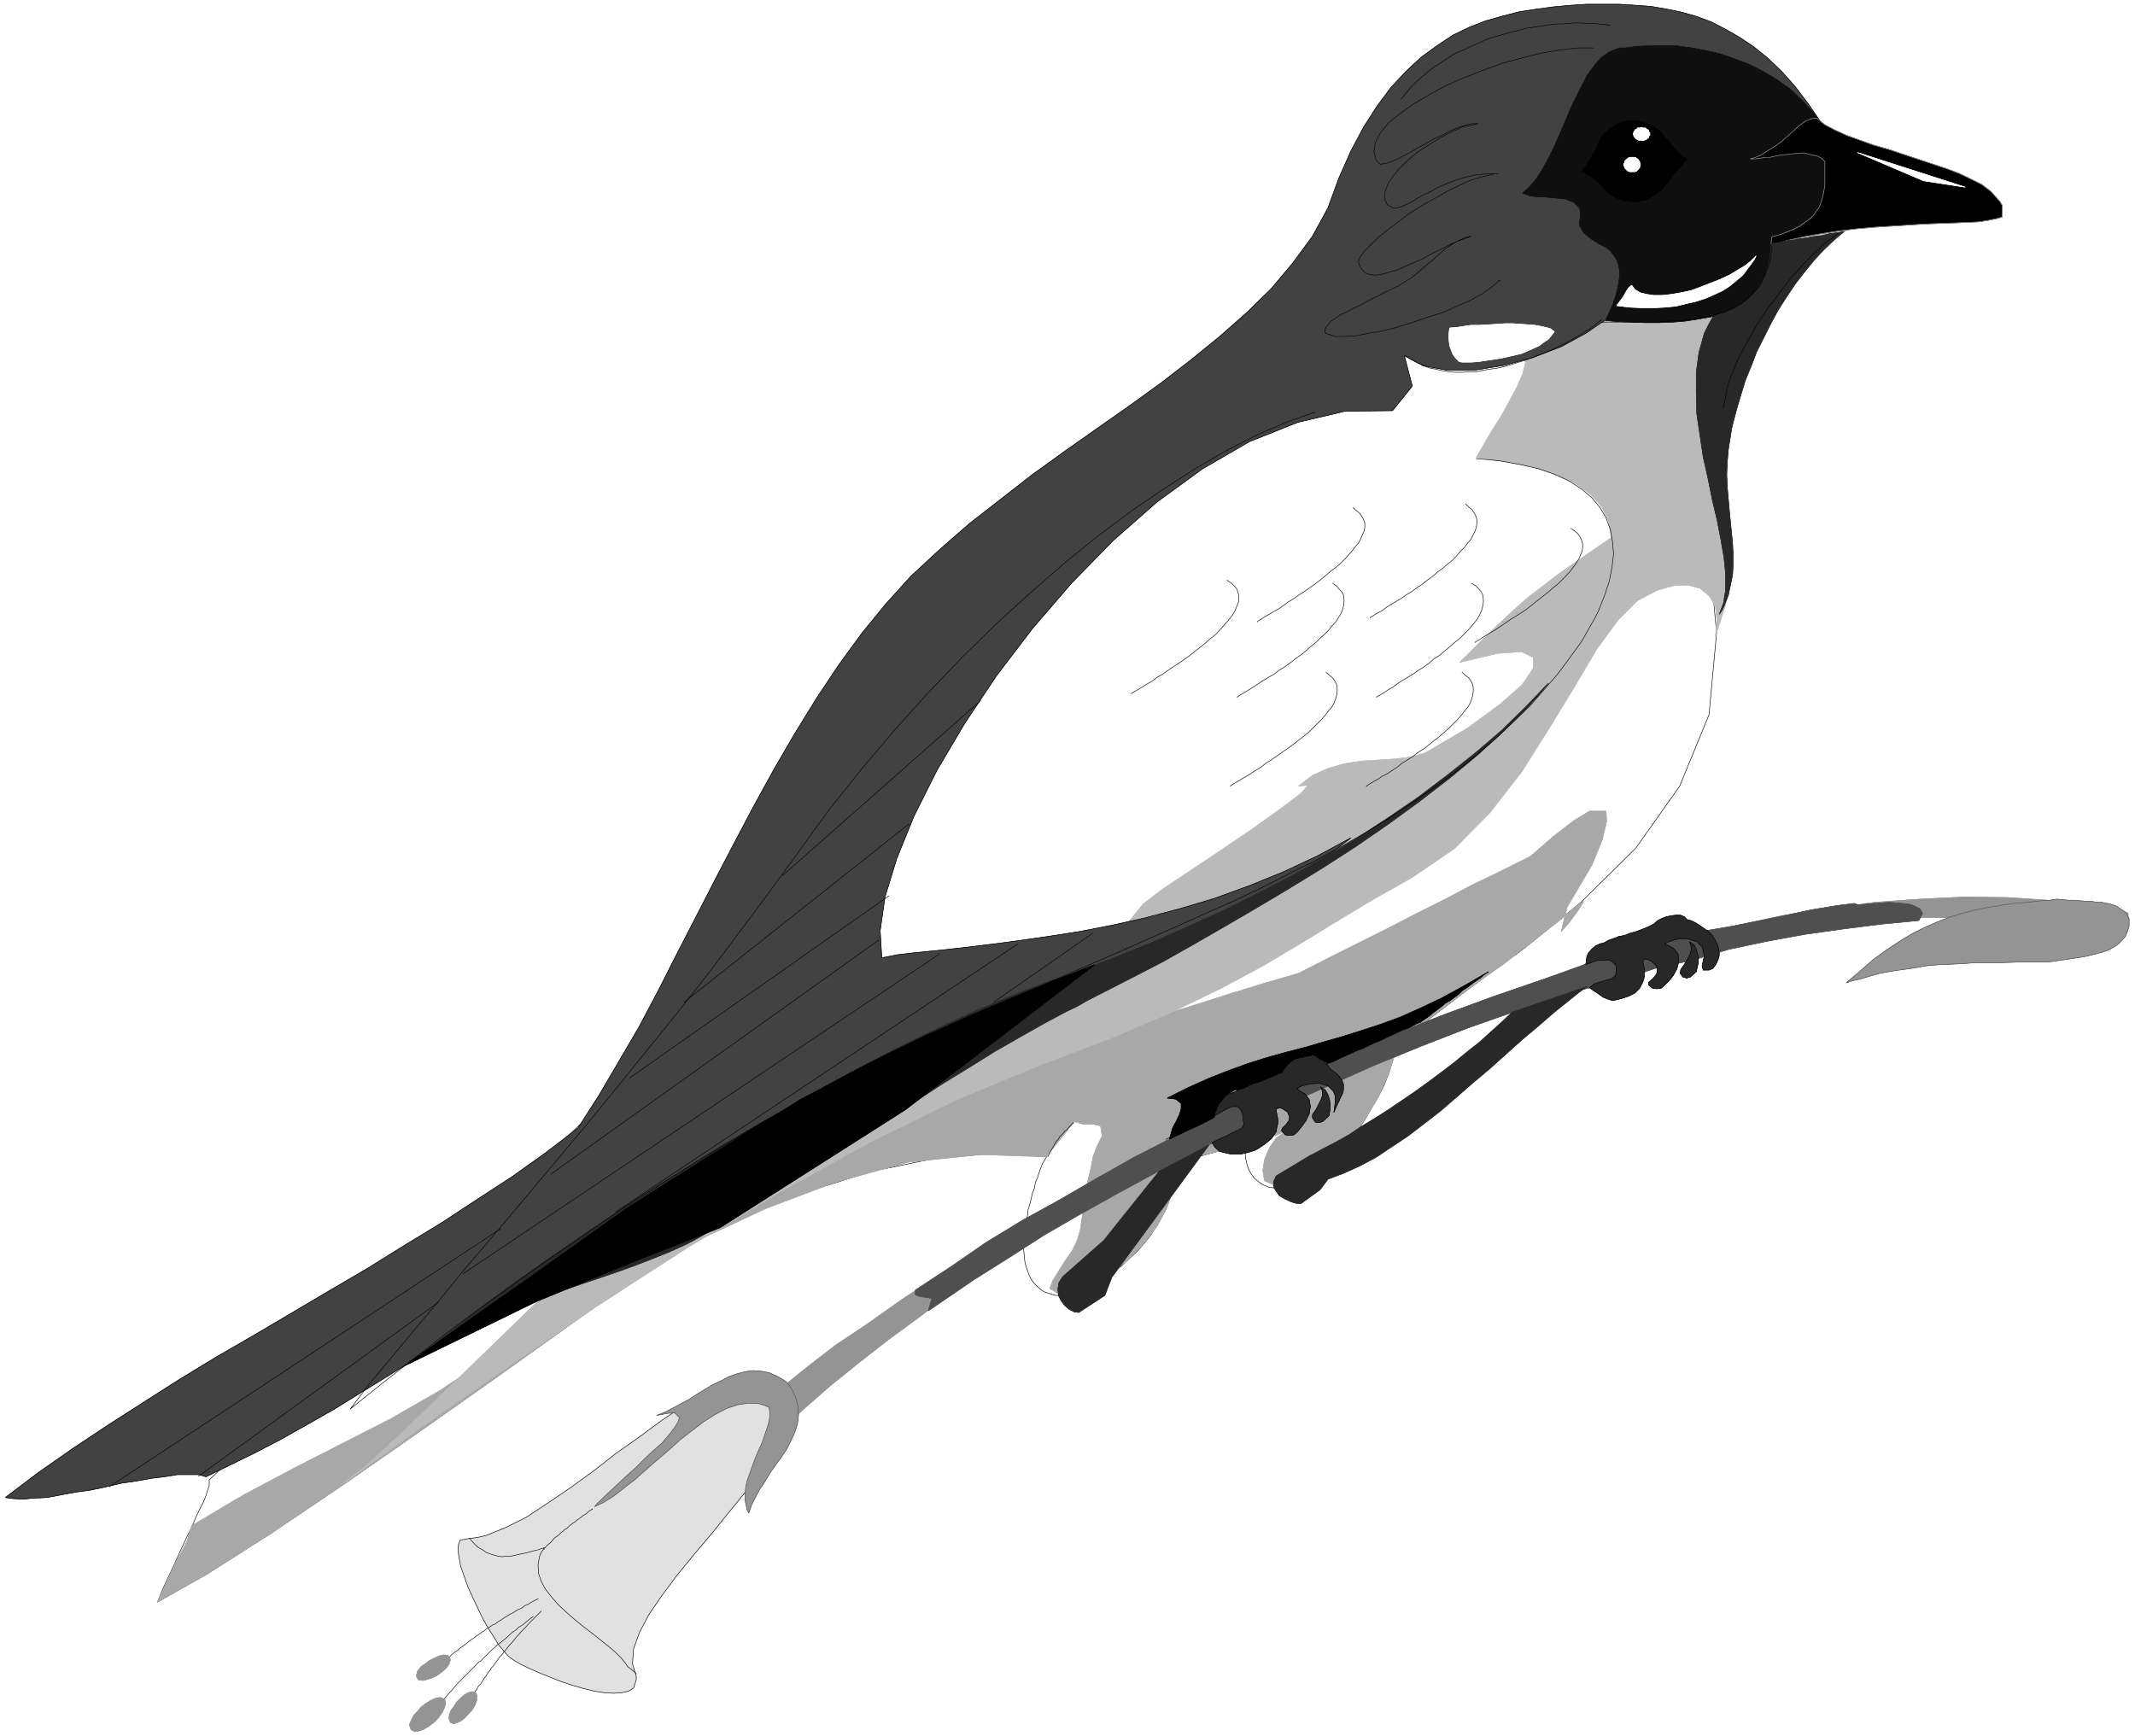 <svg width="3994.078" height="3247.839" viewBox="0 0 2995.559 2435.879" xmlns="http://www.w3.org/2000/svg"><rect x="0" y="0" width="2995.559" height="2435.879" fill="#808080" stroke="none"/><defs><clipPath id="a"><path d="M0 0h2995.559v2434.89H0Zm0 0"/></clipPath></defs><path style="fill:#fff;fill-opacity:1;fill-rule:nonzero;stroke:none" d="M0 2434.89h2995.559V-.987H0Zm0 0" transform="translate(0 .988)"/><g clip-path="url(#a)" transform="translate(0 .988)"><path style="fill:#fff;fill-opacity:1;fill-rule:evenodd;stroke:#fff;stroke-width:.18;stroke-linecap:square;stroke-linejoin:bevel;stroke-miterlimit:10;stroke-opacity:1" d="M0 .5h706.5V575H0Zm0 0" transform="matrix(4.24 0 0 -4.24 0 2437.01)"/></g><path style="fill:#fff;fill-opacity:1;fill-rule:evenodd;stroke:#fff;stroke-width:.18;stroke-linecap:square;stroke-linejoin:bevel;stroke-miterlimit:10;stroke-opacity:1" d="M568.03 365.5 549.83 566l-87.43-88.78-122.57-86.48-139.36-179.68L69.24 85.22v-1.94l-.53-1.41-.53-1.77-.89-2.29-1.23-2.3-1.24-2.64-1.24-3.01L62 66.69l-1.59-3.36-1.59-3.53-1.59-3.53-1.77-3.7-1.77-3.88-1.59-3.89 16.25 9.18 21.38 13.59 24.55 16.59 25.08 17.47 24.02 16.95 19.78 14.12 14.13 10.06 5.48 3.53 11.83 9.18 15.19 9.17 18.01 8.65 19.61 7.42 20.67 6.53 20.48 4.23 19.61 1.77 18.19-1.06-1.41-2.3-.53-1.41-.53-1.41-.53-1.77-.71-1.58-.35-1.95-.71-1.76-.35-1.77-.53-1.94-.53-1.76-.18-1.94-.53-1.77-.17-1.59-.36-1.76-.17-1.41-.18-.89v-2.47l.18-1.59.17-1.76.18-1.77.35-1.58.53-1.42.53-1.58.71-1.42 1.06-1.41 2.3-2.12 1.23-.7 3.36-1.06h1.94l1.41.17 1.42.18 2.65.88 3 1.24 3 1.41 2.83 1.77 2.82 1.94 2.83 2.12 2.65 2.47 2.47 2.29 2.47 2.82 2.12 2.65 1.95 3 1.59 2.83 1.59 3 1.06 2.82 1.06 2.83.7 1.94.53 1.59.18 1.76.53 1.24.35 1.76 1.06 1.41.88.71 2.12.53 2.12.53 2.48.7 1.41.36 1.41.35 1.24.35 1.59.53 1.59.35 1.76.71 1.59.53 1.77.88 1.77.71 1.94 1.06-1.77-.71-.88-2.29-.35-1.24v-1.41l.17-1.59.36-1.59.53-1.76.88-1.59 1.06-1.41 1.41-1.24 1.59-1.06 1.77-.7 2.12-.36h3.53l1.24.53 3 .89 2.82 1.58 2.83 1.95 3 2.29 2.65 2.47 2.83 3 2.82 3 2.48 3.36 2.47 3.53 2.12 3.7 2.3 3.89 1.94 3.88 1.59 3.88 1.23 4.06 1.24 3.88 9.89 9.36 14.66 11.12 17.84 13.06 18.9 15.35 18.02 17.83 14.48 20.47 9.71 23.65zm0 0" transform="matrix(4.24 0 0 -4.24 0 2437.998)"/><path style="fill:none;stroke:#000;stroke-width:.18;stroke-linecap:square;stroke-linejoin:bevel;stroke-miterlimit:10;stroke-opacity:1" d="M568.03 365.5 549.83 566l-87.43-88.78-122.57-86.48-139.36-179.68L69.24 85.22v-1.94l-.53-1.41-.53-1.77-.89-2.29-1.23-2.3-1.24-2.64-1.24-3.01L62 66.69l-1.59-3.36-1.59-3.53-1.59-3.53-1.77-3.7-1.77-3.88-1.59-3.89 16.25 9.18 21.38 13.59 24.55 16.59 25.08 17.47 24.02 16.95 19.78 14.12 14.13 10.06 5.48 3.53 11.83 9.18 15.19 9.17 18.01 8.65 19.61 7.42 20.67 6.53 20.48 4.23 19.61 1.77 18.19-1.06-1.41-2.3-.53-1.41-.53-1.41-.53-1.77-.71-1.58-.35-1.95-.71-1.76-.35-1.77-.53-1.94-.53-1.76-.18-1.94-.53-1.77-.17-1.59-.36-1.76-.17-1.41-.18-.89v-2.47l.18-1.59.17-1.76.18-1.77.35-1.58.53-1.42.53-1.58.71-1.42 1.06-1.41 2.3-2.12 1.23-.7 3.36-1.06h1.94l1.41.17 1.42.18 2.65.88 3 1.24 3 1.41 2.83 1.77 2.82 1.94 2.83 2.12 2.65 2.47 2.47 2.29 2.47 2.82 2.12 2.65 1.95 3 1.59 2.83 1.59 3 1.06 2.82 1.06 2.83.7 1.94.53 1.59.18 1.76.53 1.24.35 1.76 1.06 1.41.88.71 2.12.53 2.12.53 2.48.7 1.41.36 1.41.35 1.24.35 1.59.53 1.59.35 1.76.71 1.59.53 1.77.88 1.77.71 1.94 1.06-1.77-.71-.88-2.29-.35-1.24v-1.41l.17-1.59.36-1.59.53-1.76.88-1.59 1.06-1.41 1.41-1.24 1.59-1.06 1.77-.7 2.12-.36h3.53l1.24.53 3 .89 2.82 1.58 2.83 1.95 3 2.29 2.65 2.47 2.83 3 2.82 3 2.48 3.36 2.47 3.53 2.12 3.7 2.3 3.89 1.94 3.88 1.59 3.88 1.23 4.06 1.24 3.88 9.89 9.36 14.66 11.12 17.84 13.06 18.9 15.35 18.02 17.83 14.48 20.47 9.71 23.65zm0 0" transform="matrix(4.24 0 0 -4.24 0 2437.998)"/><path style="fill:#a8a8a8;fill-opacity:1;fill-rule:evenodd;stroke:#a8a8a8;stroke-width:.18;stroke-linecap:square;stroke-linejoin:bevel;stroke-miterlimit:10;stroke-opacity:1" d="m506.38 291.55-9.53-4.77-9.54-4.59-9.72-5.12-9.53-4.76-9.54-4.94-19.08-9.54-9.71-4.94-11.48-3.35-11.48-3.53-11.66-3.71-11.48-3.53-11.48-3.35-11.48-3.71-11.31-3.53-11.48-3.53-17.48-8.47-17.49-8.47-17.48-8.65-17.49-8.47-17.49-8.47-17.48-8.65-17.31-8.47-17.49-8.65-18.19-16.59-17.31-13.59-16.95-11.3-16.61-9.53-16.25-8.29-16.25-8.3-16.25-8.65-16.95-10.06L62 65.28l-1.59-3.18-2.3-4.41-2.65-5.65-3.36-7.24 16.25 9.18 21.38 13.59 24.55 16.59 25.08 17.47 24.02 16.95 19.78 14.12 14.13 10.06 5.48 3.53 12.54 9.35 17.31 9.71 20.84 9.71 22.78 8.65 24.38 6.7 23.84 2.47 21.72-.7 9.37 11.65 3-.89h3.18l2.47-.53.53-3.35-1.77-3.53-1.23-3.35-.71-3.71-1.06-4.41-.7-4.41-.71-4.24-.53-3.88-.53-3.53-.88-3.18-1.77-3.71-2.47-3.53-2.3-3.7-1.77-2.83-.88-2.47 3.71-2.29 5.65 1.41 5.83 2.65 5.65 3.53 5.48 4.59 4.94 5.29 4.24 5.47 3.18 6 1.95 5.48 1.23 3.7.71 2.83 1.41 3.17 3.53 1.59 3.54.88 4.41 1.06 4.77 1.06 5.3 1.41 4.94 1.42 4.77 1.58 4.07 2.12-4.42-3.18-2.3-3.35-1.59-3.88-.53-3.53.53-3.35 5.66-2.48 5.65 1.59 5.83 3.36 5.65 4.94 5.47 6 4.95 6.88 4.42 7.42 3.53 7.94 2.47 7.76 3.18 3.53 2.47 2.3 2.83 2.47 3 2.47 3.53 2.65 3.71 2.82 3.89 2.83 4.06 3 4.42 3.17 4.59 3.18 4.24 3.53 4.94 3.53 4.6 3.71 4.76 3.7 4.77 4.06 3.01 2.12-1.59-2.65-2.83-3.88-3-3.53 1.94 8.12 8.3 14.12 3.36 8.29 1.41 6-.18 3.36h-5.47l-4.95-3-6.71-5.12zm0 0" transform="matrix(4.24 0 0 -4.24 0 2437.998)"/><path style="fill:none;stroke:#a8a8a8;stroke-width:.18;stroke-linecap:square;stroke-linejoin:bevel;stroke-miterlimit:10;stroke-opacity:1" d="m506.38 291.55-9.53-4.77-9.54-4.59-9.72-5.12-9.53-4.76-9.54-4.94-19.08-9.54-9.71-4.94-11.48-3.35-11.48-3.53-11.66-3.71-11.48-3.53-11.48-3.35-11.48-3.71-11.31-3.53-11.48-3.53-17.48-8.47-17.49-8.47-17.48-8.65-17.49-8.47-17.49-8.47-17.48-8.65-17.31-8.47-17.49-8.65-18.19-16.59-17.31-13.59-16.95-11.3-16.61-9.53-16.25-8.29-16.25-8.3-16.25-8.65-16.95-10.06L62 65.28l-1.59-3.18-2.3-4.41-2.65-5.65-3.36-7.24 16.25 9.18 21.38 13.59 24.55 16.59 25.08 17.47 24.02 16.95 19.78 14.12 14.13 10.06 5.48 3.53 12.54 9.35 17.31 9.71 20.84 9.71 22.78 8.65 24.38 6.7 23.84 2.47 21.72-.7 9.37 11.65 3-.89h3.18l2.47-.53.53-3.35-1.77-3.53-1.23-3.35-.71-3.71-1.06-4.41-.7-4.41-.71-4.24-.53-3.88-.53-3.53-.88-3.18-1.77-3.71-2.47-3.53-2.3-3.7-1.77-2.83-.88-2.47 3.71-2.29 5.65 1.41 5.83 2.65 5.65 3.53 5.48 4.59 4.94 5.29 4.24 5.47 3.18 6 1.95 5.48 1.23 3.7.71 2.83 1.41 3.17 3.53 1.59 3.54.88 4.41 1.06 4.77 1.06 5.3 1.41 4.94 1.42 4.77 1.58 4.07 2.12-4.42-3.18-2.3-3.35-1.59-3.88-.53-3.53.53-3.35 5.66-2.48 5.65 1.59 5.83 3.36 5.65 4.94 5.47 6 4.95 6.88 4.42 7.42 3.53 7.94 2.47 7.76 3.18 3.53 2.47 2.3 2.83 2.47 3 2.47 3.53 2.65 3.71 2.82 3.89 2.83 4.06 3 4.42 3.17 4.59 3.18 4.24 3.53 4.94 3.53 4.6 3.71 4.76 3.7 4.77 4.06 3.01 2.12-1.59-2.65-2.83-3.88-3-3.53 1.94 8.12 8.3 14.12 3.36 8.29 1.41 6-.18 3.36h-5.47l-4.95-3-6.71-5.12zm0 0" transform="matrix(4.24 0 0 -4.24 0 2437.998)"/><path style="fill:#bababa;fill-opacity:1;fill-rule:evenodd;stroke:#bababa;stroke-width:.18;stroke-linecap:square;stroke-linejoin:bevel;stroke-miterlimit:10;stroke-opacity:1" d="m567.67 364.44 3.36 10.59 1.59 8.29.35 6.89-.35 6-.71 6.35-.53 7.06-2.12 10.24.71 12.35 2.65 13.42 4.24 12.71 6.53 11.47 5.12 9 7.6 8.47 6.71 4.24 5.3 5.29 4.42 3-4.6-1.23-3.35-.71-3.01-.71-2.29-.35-2.47-.53-2.65-.35-3.54-.88-4.41-1.06-2.3-7.06-5.3-4.77-7.59-3.53-8.83-2.29-9.36-1.59-8.84-1.06-7.77-1.06-5.65-1.41-1.94-2.82-3.71.17-3-.53-4.24-1.59-5.83-3.35-7.6-5.47.53-2.65-.88-3.7-1.94-4.42-2.65-4.94-2.83-5.12-3.18-4.94-2.65-4.59-2.12-3.7 10.07-1.42 8.83-1.76 7.6-2.47 6.36-3 4.94-3.53 3.71-4.06 2.3-4.94.88-5.3-9.18-6.35-7.25-4.95-6-4.58-5.12-3.89-4.77-4.23-5.12-4.77-5.66-5.47-7.06-7.06 12.54 3 7.95.53 3.88-1.94v-3.53l-3.71-5.47-7.41-6.53-10.6-7.77-14.13-8.29-4.42-1.24-5.12-.71-5.47-.35-5.83-.35-5.83-.88-5.48-1.59-5.12-2.3-4.59-3.53 3.18.36-2.47-2.83-6.54-4.94-9.36-6.71-10.42-7.06-10.6-7.06-9.01-6-6.18-4.76-6.18-7.59-6.18-6.36-6.36-5.11-6.18-4.24-5.83-3.35-5.48-2.83-4.94-2.82-4.24-2.65-4.77-2.82-6.54-3-7.59-3-8.13-3.18-7.94-2.83-6.89-2.47-5.3-1.76-3.18-1.59-6.71-4.41-7.42-4.24-7.59-4.23-7.6-4.42-7.59-3.88-7.25-4.06-6.71-3.53-6-3.71-8.66-6.53-13.6-12.53-16.95-16.06-18.55-18-18.19-17.65-16.25-15.71-12.72-11.65-7.06-5.47 26.14 18.89 28.08 19.59 29.32 19.94L227.32 162l30.55 18.35 29.85 16.59 29.15 14.3 27.37 11.29 24.02 9.18 19.79 8.47 16.07 7.77 13.77 7.41 12.19 7.24 11.84 7.24 12.01 7.23 13.42 7.59 13.95 9.53 11.84 12 10.42 13.42 9.01 14.29 8.3 13.6 7.42 12.53 7.06 9.7 6.54 6.53 6.35 3.36 5.66 1.59 4.76.17 3.89-1.06 3.18-2.64 1.94-3.53.53-4.42zm0 0" transform="matrix(4.24 0 0 -4.24 0 2437.998)"/><path style="fill:none;stroke:#bababa;stroke-width:.18;stroke-linecap:square;stroke-linejoin:bevel;stroke-miterlimit:10;stroke-opacity:1" d="m567.67 364.44 3.36 10.59 1.59 8.29.35 6.89-.35 6-.71 6.35-.53 7.06-2.12 10.24.71 12.35 2.65 13.42 4.24 12.71 6.53 11.47 5.12 9 7.6 8.47 6.71 4.24 5.3 5.29 4.42 3-4.6-1.23-3.35-.71-3.01-.71-2.29-.35-2.47-.53-2.65-.35-3.54-.88-4.41-1.06-2.3-7.06-5.3-4.77-7.59-3.53-8.83-2.29-9.36-1.59-8.84-1.06-7.77-1.06-5.65-1.41-1.94-2.82-3.71.17-3-.53-4.24-1.59-5.83-3.35-7.6-5.47.53-2.65-.88-3.7-1.94-4.42-2.65-4.94-2.83-5.12-3.18-4.94-2.65-4.59-2.12-3.7 10.07-1.42 8.83-1.76 7.6-2.47 6.36-3 4.94-3.53 3.71-4.06 2.3-4.94.88-5.3-9.18-6.35-7.25-4.95-6-4.58-5.12-3.89-4.77-4.23-5.12-4.77-5.66-5.47-7.06-7.06 12.54 3 7.95.53 3.88-1.94v-3.53l-3.71-5.47-7.41-6.53-10.6-7.77-14.13-8.29-4.42-1.24-5.12-.71-5.47-.35-5.83-.35-5.83-.88-5.48-1.59-5.12-2.3-4.59-3.53 3.18.36-2.47-2.83-6.54-4.94-9.36-6.71-10.42-7.06-10.6-7.06-9.01-6-6.18-4.76-6.18-7.59-6.18-6.36-6.36-5.11-6.18-4.24-5.83-3.35-5.48-2.83-4.94-2.82-4.24-2.65-4.77-2.82-6.54-3-7.59-3-8.13-3.18-7.94-2.83-6.89-2.47-5.3-1.76-3.18-1.59-6.71-4.41-7.42-4.24-7.59-4.23-7.6-4.42-7.59-3.88-7.25-4.06-6.71-3.53-6-3.71-8.66-6.53-13.6-12.53-16.95-16.06-18.55-18-18.19-17.65-16.25-15.71-12.72-11.65-7.06-5.47 26.14 18.89 28.08 19.59 29.32 19.94L227.32 162l30.55 18.35 29.85 16.59 29.15 14.3 27.37 11.29 24.02 9.18 19.79 8.47 16.07 7.77 13.77 7.41 12.19 7.24 11.84 7.24 12.01 7.23 13.42 7.59 13.95 9.53 11.84 12 10.42 13.42 9.01 14.29 8.3 13.6 7.42 12.53 7.06 9.7 6.54 6.53 6.35 3.36 5.66 1.59 4.76.17 3.89-1.06 3.18-2.64 1.94-3.53.53-4.42zm0 0" transform="matrix(4.24 0 0 -4.24 0 2437.998)"/><path style="fill:#424242;fill-opacity:1;fill-rule:evenodd;stroke:#424242;stroke-width:.18;stroke-linecap:square;stroke-linejoin:bevel;stroke-miterlimit:10;stroke-opacity:1" d="m598.41 540.58-4.42 5.83-4.42 4.94-4.59 4.41-4.59 3.71-4.77 3.18-4.59 2.64-4.77 2.47-4.77 1.77-4.94 1.41-5.13 1.06-5.12.88-4.94.36-5.48.35h-10.95l-5.3-.35-5.65-.53-5.3-.71-5.83-.88-5.47-1.41-5.66-1.59-5.47-2.12-5.48-2.65-5.3-3.53-5.12-3.71-5.12-4.76-4.95-5.3-4.59-6.17-4.41-6.89-4.24-7.94-4.06-9.18-3.54-9.7-5.12-9.36-6.36-8.65-7.24-8.65-8.12-7.94-9.01-7.94-9.54-7.77-10.07-7.76-10.24-7.41-10.6-7.42-10.77-7.59-10.78-7.76-20.84-16.24-9.71-8.47-9.54-8.83-8.3-9.17-7.95-9.71-7.6-10.42-7.41-11.11-7.07-11.48-6.89-11.82-6.71-12.18-6.53-12.36-6.36-12.17-6.36-12.36-6.36-12.35-6.18-12.18-6.36-12-6.71-11.48-6.54-11.12-6.89-10.76-10.59-8.12-11.13-7.94-11.66-7.59-11.83-7.77-12.19-7.41-12.19-7.59-12.36-7.24-12.54-7.41-12.54-7.41-12.54-7.24-12.19-7.41-12.18-7.77-11.84-7.59-11.66-7.76-11.12-7.77L1.77 79.4l2.65-.36 3.17-.17 3.71.35 4.24.18 4.6.88 4.76.88 5.13.71 4.94 1.06 5.3 1.23 4.95.71 4.76.88 4.42.53 4.42.71h6.88l2.48-.71 7.95 3.88 8.3 4.06 8.47 4.41 8.48 4.77 9.01 5.12 8.83 5.47 9.19 5.65 9.18 5.82 9.36 6.18 9.36 6.35 9.54 6.53 9.36 6.53 9.72 6.71 9.53 6.88 9.54 6.89 9.72 6.88 10.77 7.24 12.89 7.59 14.49 7.76 15.89 7.94 16.96 8.3 17.49 8.12 18.19 8.29 18.19 8.12 17.84 8.12 17.31 7.94 16.42 7.59 15.02 7.42 13.77 7.06 11.66 6.53 9.54 6 6.89 5.29-11.13-6-11.3-5.29-11.31-4.59-11.65-4.24-11.31-3.35-11.3-3-11.13-2.47-10.95-2.12-10.25-1.59-9.89-1.41-9.36-1.24-8.83-1.06-7.95-.88-7.24-.7-6.18-.71-5.48-1.06-.53 9 1.59 11.12 3.89 12.71 5.65 13.94 7.6 15.18 9.18 15.53 10.6 15.89 11.83 15.53 12.9 15 13.77 14.12 14.66 12.89 15.02 10.94 15.54 9 15.9 6.35 15.71 3.71 15.72.18 6.54 8.12-2.65 10.06 6.36-3.36 7.77-1.41h9.18l9.72 1.59 9.71 2.65 9.19 3.53 8.12 4.41 6.71 4.59h22.97l6.71.17 6.18 1.24 5.65 1.94 4.59 2.65 4.07 4.06 2.65 4.76 1.76 5.65.18 7.06 8.48 2.83 5.3 3.7 2.64 4.06 1.24 4.41.35 4.59.18 4.42.71 3.88 2.12 3zm0 0" transform="matrix(4.24 0 0 -4.24 0 2437.998)"/><path style="fill:none;stroke:#000;stroke-width:.18;stroke-linecap:square;stroke-linejoin:bevel;stroke-miterlimit:10;stroke-opacity:1" d="m598.41 540.58-4.42 5.83-4.42 4.94-4.59 4.41-4.59 3.71-4.77 3.18-4.59 2.64-4.77 2.47-4.77 1.77-4.94 1.41-5.13 1.06-5.12.88-4.94.36-5.48.35h-10.95l-5.3-.35-5.65-.53-5.3-.71-5.83-.88-5.47-1.41-5.66-1.59-5.47-2.12-5.48-2.65-5.3-3.53-5.12-3.71-5.12-4.76-4.95-5.3-4.59-6.17-4.41-6.89-4.24-7.94-4.06-9.18-3.54-9.7-5.12-9.36-6.36-8.65-7.24-8.65-8.12-7.94-9.01-7.94-9.54-7.77-10.07-7.76-10.24-7.41-10.6-7.42-10.77-7.59-10.78-7.76-20.84-16.24-9.71-8.47-9.54-8.83-8.3-9.17-7.95-9.71-7.6-10.42-7.41-11.11-7.07-11.48-6.89-11.82-6.71-12.18-6.53-12.36-6.36-12.17-6.36-12.36-6.36-12.35-6.18-12.18-6.36-12-6.71-11.48-6.54-11.12-6.89-10.76-10.59-8.12-11.13-7.94-11.66-7.59-11.83-7.77-12.19-7.41-12.19-7.59-12.36-7.24-12.54-7.41-12.54-7.41-12.54-7.24-12.19-7.41-12.18-7.77-11.84-7.59-11.66-7.76-11.12-7.77L1.77 79.4l2.65-.36 3.17-.17 3.71.35 4.24.18 4.6.88 4.76.88 5.13.71 4.94 1.06 5.3 1.23 4.95.71 4.76.88 4.42.53 4.42.71h6.88l2.48-.71 7.95 3.88 8.3 4.06 8.47 4.41 8.48 4.77 9.01 5.12 8.83 5.47 9.19 5.65 9.18 5.82 9.36 6.18 9.36 6.35 9.54 6.53 9.36 6.53 9.72 6.71 9.53 6.88 9.54 6.89 9.72 6.88 10.77 7.24 12.89 7.59 14.49 7.76 15.89 7.94 16.96 8.3 17.49 8.12 18.19 8.29 18.19 8.12 17.84 8.12 17.31 7.94 16.42 7.59 15.02 7.42 13.77 7.06 11.66 6.53 9.54 6 6.89 5.29-11.13-6-11.3-5.29-11.31-4.59-11.65-4.24-11.31-3.35-11.3-3-11.13-2.47-10.95-2.12-10.25-1.59-9.89-1.41-9.36-1.24-8.83-1.06-7.95-.88-7.24-.7-6.18-.71-5.48-1.06-.53 9 1.59 11.12 3.89 12.71 5.65 13.94 7.6 15.18 9.18 15.53 10.6 15.89 11.83 15.53 12.9 15 13.77 14.12 14.66 12.89 15.02 10.94 15.54 9 15.9 6.35 15.71 3.71 15.72.18 6.54 8.12-2.65 10.06 6.36-3.36 7.77-1.41h9.18l9.72 1.59 9.71 2.65 9.19 3.53 8.12 4.41 6.71 4.59h22.97l6.71.17 6.18 1.24 5.65 1.94 4.59 2.65 4.07 4.06 2.65 4.76 1.76 5.65.18 7.06 8.48 2.83 5.3 3.7 2.64 4.06 1.24 4.41.35 4.59.18 4.42.71 3.88 2.12 3zm0 0" transform="matrix(4.24 0 0 -4.24 0 2437.998)"/><path style="fill:#0f0f0f;fill-opacity:1;fill-rule:evenodd;stroke:#0f0f0f;stroke-width:.18;stroke-linecap:square;stroke-linejoin:bevel;stroke-miterlimit:10;stroke-opacity:1" d="m606.53 528.05-1.41 2.47-1.59 2.47-3.36 4.59-3.71 4.06-3.88 3.71-4.42 3.18-4.41 2.64-4.77 2.47-4.77 1.77-4.95 1.76-4.59 1.06-4.95.89-4.76.7h-9.01l-4.24-.18-3.89-.52h-1.59l-1.41-.36-2.47-1.06-2.65-1.94-2.12-2.47-2.3-3.18-1.76-3.35-1.95-3.88-1.94-4.06-1.77-4.24-1.76-4.06-1.77-4.06-1.94-3.88-1.94-3.53-2.12-3.35-2.12-2.47-2.3-2.12 2.3-.88 1.23-.18 1.59-.18h1.77l1.77-.17 1.76-.18 1.94-.18 1.59-.17 1.42-.53 1.41-.53 1.94-1.94.36-1.24v-1.76l-.36-1.95.18-1.05 1.24-2.12 2.47-2.12 1.41-.88 1.77-1.06 1.59-.71 1.59-1.23 1.06-1.42 1.06-1.58.7-2.12.36-2.3-.36-3-.7-3.53-1.42-4.23-2.29-4.94 2.12-.18 2.12-.18 4.41-.17 4.59-.18h4.42l4.59.18 4.24.35 4.42.7 4.06.71 3.71 1.06 3.53 1.41 3.18 1.77 2.83 1.94 2.29 2.47 1.77 2.82 1.06 3.36.53 3.53.53 1.41.35 1.41.18 1.24v3.35l2.47 1.41 2.12.88 3.71 1.77 3 1.94 2.48 1.94 1.58 1.94 1.24 1.94.71 2.12.35 1.94.18 2.12.17 1.94v4.06l.18 2.12.35 1.94.71 1.94zm0 0" transform="matrix(4.24 0 0 -4.24 0 2437.998)"/><path style="fill:none;stroke:#0f0f0f;stroke-width:.18;stroke-linecap:square;stroke-linejoin:bevel;stroke-miterlimit:10;stroke-opacity:1" d="m606.53 528.05-1.41 2.47-1.59 2.47-3.36 4.59-3.71 4.06-3.88 3.71-4.42 3.18-4.41 2.64-4.77 2.47-4.77 1.77-4.95 1.76-4.59 1.06-4.95.89-4.76.7h-9.01l-4.24-.18-3.89-.52h-1.59l-1.41-.36-2.47-1.06-2.65-1.94-2.12-2.47-2.3-3.18-1.76-3.35-1.95-3.88-1.94-4.06-1.77-4.24-1.76-4.06-1.77-4.06-1.94-3.88-1.94-3.53-2.12-3.35-2.12-2.47-2.3-2.12 2.3-.88 1.23-.18 1.59-.18h1.77l1.77-.17 1.76-.18 1.94-.18 1.59-.17 1.42-.53 1.41-.53 1.94-1.94.36-1.24v-1.76l-.36-1.95.18-1.05 1.24-2.12 2.47-2.12 1.41-.88 1.77-1.06 1.59-.71 1.59-1.23 1.06-1.42 1.06-1.58.7-2.12.36-2.3-.36-3-.7-3.53-1.42-4.23-2.29-4.94 2.12-.18 2.12-.18 4.41-.17 4.59-.18h4.42l4.59.18 4.24.35 4.42.7 4.06.71 3.71 1.06 3.53 1.41 3.18 1.77 2.83 1.94 2.29 2.47 1.77 2.82 1.06 3.36.53 3.53.53 1.41.35 1.41.18 1.24v3.35l2.47 1.41 2.12.88 3.71 1.77 3 1.94 2.48 1.94 1.58 1.94 1.24 1.94.71 2.12.35 1.94.18 2.12.17 1.94v4.06l.18 2.12.35 1.94.71 1.94zm0 0" transform="matrix(4.24 0 0 -4.24 0 2437.998)"/><path style="fill:#000;fill-opacity:1;fill-rule:evenodd;stroke:#000;stroke-width:.18;stroke-linecap:square;stroke-linejoin:bevel;stroke-miterlimit:10;stroke-opacity:1" d="M601.23 535.82h-1.59l-2.12-.88-2.47-1.77-1.24-1.24-1.41-1.23-1.41-1.24-1.59-1.41-1.77-1.23-1.59-1.06-1.76-1.06-1.59-1.06-1.77-.71-1.77-.53h1.42l1.76.18 1.59.35h1.77l1.59.36 1.76.35 1.59.18 1.77.17 1.59.18 1.59.18h1.59l1.41-.36 1.42-.35 1.58-.35 1.24-.71 1.06-1.06v-7.59l-.35-2.29-.36-1.77-.53-1.76-.7-1.77-1.06-1.41-.88-1.41-1.42-1.24-1.59-1.06-1.59-1.23-1.94-.88-2.12-.89-2.3-.88-2.65-.7-.17-1.06-.18-1.42 2.65.36 2.65.88 5.65 1.24 5.83 1.05 5.83.89 5.83.7 5.83.53 5.83.36 5.65.35 5.3.35 5.12.18 4.77.17 4.06.18 3.89.18 3.17.53 2.65.53 1.77.53v3.88l-.71 1.23-3 3.36-3 2.29-3.53 1.77-4.07 1.94-4.24 1.59-4.76 1.59-4.77 1.58-9.54 3.18-4.95 1.41-4.41 1.59-4.42 1.59-3.88 1.76-3.36 1.77zm0 0" transform="matrix(4.24 0 0 -4.24 0 2437.998)"/><path style="fill:none;stroke:#a8a8a8;stroke-width:.18;stroke-linecap:square;stroke-linejoin:bevel;stroke-miterlimit:10;stroke-opacity:1" d="M601.23 535.82h-1.59l-2.12-.88-2.47-1.77-1.24-1.24-1.41-1.23-1.41-1.24-1.59-1.41-1.77-1.23-1.59-1.06-1.76-1.06-1.59-1.06-1.77-.71-1.77-.53h1.42l1.76.18 1.59.35h1.77l1.59.36 1.76.35 1.59.18 1.77.17 1.59.18 1.59.18h1.59l1.41-.36 1.42-.35 1.58-.35 1.24-.71 1.06-1.06v-7.59l-.35-2.29-.36-1.77-.53-1.76-.7-1.77-1.06-1.41-.88-1.41-1.42-1.24-1.59-1.06-1.59-1.23-1.94-.88-2.12-.89-2.3-.88-2.65-.7-.17-1.06-.18-1.42 2.65.36 2.65.88 5.65 1.24 5.83 1.05 5.83.89 5.83.7 5.83.53 5.83.36 5.65.35 5.3.35 5.12.18 4.77.17 4.06.18 3.89.18 3.17.53 2.65.53 1.77.53v3.88l-.71 1.23-3 3.36-3 2.29-3.53 1.77-4.07 1.94-4.24 1.59-4.76 1.59-4.77 1.58-9.54 3.18-4.95 1.41-4.41 1.59-4.42 1.59-3.88 1.76-3.36 1.77zm0 0" transform="matrix(4.24 0 0 -4.24 0 2437.998)"/><path style="fill:#fff;fill-opacity:1;fill-rule:evenodd;stroke:#fff;stroke-width:.18;stroke-linecap:square;stroke-linejoin:bevel;stroke-miterlimit:10;stroke-opacity:1" d="m614.65 524.52 35.68-11.47-13.77 2.12zm0 0" transform="matrix(4.24 0 0 -4.24 0 2437.998)"/><path style="fill:none;stroke:#fff;stroke-width:.18;stroke-linecap:square;stroke-linejoin:bevel;stroke-miterlimit:10;stroke-opacity:1" d="m614.65 524.52 35.68-11.47-13.77 2.12zm0 0" transform="matrix(4.24 0 0 -4.24 0 2437.998)"/><path style="fill:#fff;fill-opacity:1;fill-rule:evenodd;stroke:#fff;stroke-width:.18;stroke-linecap:square;stroke-linejoin:bevel;stroke-miterlimit:10;stroke-opacity:1" d="m514.33 465.22-1.41 1.06-1.41.35-1.59.35-1.95.36-2.12.17-2.47.18-2.65.18h-2.82l-2.65-.18-2.83-.18-3-.17h-2.65l-2.47-.36-2.3-.35-2.3-.18-.17-1.41-.18-1.41.18-1.41.17-1.59.53-1.41.53-1.41.89-1.24 1.23-1.24.89-.17h3.18l2.29.17 2.3.36 2.47.35 2.3.35 2.47.53 2.3.53 2.29.53 2.12.88 1.94.89 1.95.88 1.59 1.24 1.41.88zm0 0" transform="matrix(4.24 0 0 -4.24 0 2437.998)"/><path style="fill:none;stroke:#fff;stroke-width:.18;stroke-linecap:square;stroke-linejoin:bevel;stroke-miterlimit:10;stroke-opacity:1" d="m514.33 465.22-1.41 1.06-1.41.35-1.59.35-1.95.36-2.12.17-2.47.18-2.65.18h-2.82l-2.65-.18-2.83-.18-3-.17h-2.65l-2.47-.36-2.3-.35-2.3-.18-.17-1.41-.18-1.41.18-1.41.17-1.59.53-1.41.53-1.41.89-1.24 1.23-1.24.89-.17h3.18l2.29.17 2.3.36 2.47.35 2.3.35 2.47.53 2.3.53 2.29.53 2.12.88 1.94.89 1.95.88 1.59 1.24 1.41.88zm0 0" transform="matrix(4.24 0 0 -4.24 0 2437.998)"/><path style="fill:#fff;fill-opacity:1;fill-rule:evenodd;stroke:#fff;stroke-width:.18;stroke-linecap:square;stroke-linejoin:bevel;stroke-miterlimit:10;stroke-opacity:1" d="m535 473.87 1.06 1.41 1.06 1.41.88 1.59.88 1.41 1.06.88 1.06-1.41 1.77-1.06 2.12-.53 2.47-.35h2.65l3.18.35 3 .53 3.36.71 3.35 1.23 6.36 2.48 3 1.41 2.65 1.59 2.65 1.58 1.95 1.59 1.59 1.59-.53-1.06-2.3-3.17-1.59-2.12-2.12-1.77-2.12-1.76-2.47-1.59-2.65-1.24-2.83-1.23-3.18-1.06-3.18-.71-3.53-.88-3.53-.35-3.89-.18h-3.88l-4.06.18zm0 0" transform="matrix(4.24 0 0 -4.24 0 2437.998)"/><path style="fill:none;stroke:#fff;stroke-width:.18;stroke-linecap:square;stroke-linejoin:bevel;stroke-miterlimit:10;stroke-opacity:1" d="m535 473.87 1.06 1.41 1.06 1.41.88 1.59.88 1.41 1.06.88 1.06-1.41 1.77-1.06 2.12-.53 2.47-.35h2.65l3.18.35 3 .53 3.36.71 3.35 1.23 6.36 2.48 3 1.41 2.65 1.59 2.65 1.58 1.95 1.59 1.59 1.59-.53-1.06-2.3-3.17-1.59-2.12-2.12-1.77-2.12-1.76-2.47-1.59-2.65-1.24-2.83-1.23-3.18-1.06-3.18-.71-3.53-.88-3.53-.35-3.89-.18h-3.88l-4.06.18zm0 0" transform="matrix(4.24 0 0 -4.24 0 2437.998)"/><path style="fill:#000;fill-opacity:1;fill-rule:evenodd;stroke:#000;stroke-width:.18;stroke-linecap:square;stroke-linejoin:bevel;stroke-miterlimit:10;stroke-opacity:1" d="M540.47 508.28h1.42l1.23.36 1.24.17 1.23.53 1.59.89 1.59 1.05 1.06.89 1.42 1.59 1.41 1.76.88 1.24 1.06 1.41 1.24 1.23 1.06 1.42 1.23 1.58-1.41.89-1.76 1.58-1.59 1.77-.89 1.24-1.41 1.58-1.24 1.59-1.41 1.24-1.77 1.06-1.76.88-1.24.35-1.23.36h-4.07l-1.23-.36-1.24-.35-1.77-.88-1.59-1.06-1.41-1.24-1.24-1.59-.88-1.76-.7-1.77-1.06-1.94-1.06-1.76-1.24-1.94-1.24-1.59-.35-.71 1.41-.53 1.42-.53 1.41-1.23 1.41-1.06.88-1.06 1.24-1.41 1.41-1.24 1.59-1.06 1.24-.53 1.77-.7 1.23-.18 1.59-.18zm0 0" transform="matrix(4.24 0 0 -4.24 0 2437.998)"/><path style="fill:none;stroke:#000;stroke-width:.18;stroke-linecap:square;stroke-linejoin:bevel;stroke-miterlimit:10;stroke-opacity:1" d="M540.47 508.28h1.42l1.23.36 1.24.17 1.23.53 1.59.89 1.59 1.05 1.06.89 1.42 1.59 1.41 1.76.88 1.24 1.06 1.41 1.24 1.23 1.06 1.42 1.23 1.58-1.41.89-1.76 1.58-1.59 1.77-.89 1.24-1.41 1.58-1.24 1.59-1.41 1.24-1.77 1.06-1.76.88-1.24.35-1.23.36h-4.07l-1.23-.36-1.24-.35-1.77-.88-1.59-1.06-1.41-1.24-1.24-1.59-.88-1.76-.7-1.77-1.06-1.94-1.06-1.76-1.24-1.94-1.24-1.59-.35-.71 1.41-.53 1.42-.53 1.41-1.23 1.41-1.06.88-1.06 1.24-1.41 1.41-1.24 1.59-1.06 1.24-.53 1.77-.7 1.23-.18 1.59-.18zm0 0" transform="matrix(4.24 0 0 -4.24 0 2437.998)"/><path style="fill:#fff;fill-opacity:1;fill-rule:evenodd;stroke:#fff;stroke-width:.18;stroke-linecap:square;stroke-linejoin:bevel;stroke-miterlimit:10;stroke-opacity:1" d="M545.95 530.52v.53l-.18.18-.18.18v.35l-.17.17-.18.18h-.18l-.17.18h-.18l-.18.35h-.88l-.17.18h-.53l-.18-.18h-.88l-.18-.35h-.18l-.17-.18h-.18l-.18-.18v-.17l-.17-.18-.18-.17v-.36l-.18-.17v-.36l.18-.35v-.35h.18l.17-.36.18-.17.18-.18.17-.18h.18l.18-.17h.17l.18-.18h1.94l.18.18h.17l.18.17h.18l.17.18.18.18.18.17h.17v.36l.18.35h.18zm0 0" transform="matrix(4.24 0 0 -4.24 0 2437.998)"/><path style="fill:none;stroke:#fff;stroke-width:.18;stroke-linecap:square;stroke-linejoin:bevel;stroke-miterlimit:10;stroke-opacity:1" d="M545.95 530.52v.53l-.18.18-.18.18v.35l-.17.17-.18.18h-.18l-.17.18h-.18l-.18.35h-.88l-.17.18h-.53l-.18-.18h-.88l-.18-.35h-.18l-.17-.18h-.18l-.18-.18v-.17l-.17-.18-.18-.17v-.36l-.18-.17v-.36l.18-.35v-.35h.18l.17-.36.18-.17.18-.18.17-.18h.18l.18-.17h.17l.18-.18h1.94l.18.18h.17l.18.17h.18l.17.18.18.18.18.17h.17v.36l.18.35h.18zm0 0" transform="matrix(4.24 0 0 -4.24 0 2437.998)"/><path style="fill:#fff;fill-opacity:1;fill-rule:evenodd;stroke:#fff;stroke-width:.18;stroke-linecap:square;stroke-linejoin:bevel;stroke-miterlimit:10;stroke-opacity:1" d="M542.77 520.46v.36l-.18.35v.35l-.17.18-.18.17v.18l-.18.18-.17.17h-.18l-.18.18-.17.18-.36.17h-1.76l-.36-.17-.17-.18-.18-.18h-.18l-.17-.17-.18-.18v-.18l-.35-.17v-.53l-.36-.35v-.71l.36-.18v-.53l.88-.88.18-.18h.17l.36-.17H541l.36.17h.17l.71.71.18.35h.17v.53l.18.18zm0 0" transform="matrix(4.24 0 0 -4.24 0 2437.998)"/><path style="fill:none;stroke:#fff;stroke-width:.18;stroke-linecap:square;stroke-linejoin:bevel;stroke-miterlimit:10;stroke-opacity:1" d="M542.77 520.46v.36l-.18.35v.35l-.17.18-.18.17v.18l-.18.18-.17.17h-.18l-.18.18-.17.18-.36.17h-1.76l-.36-.17-.17-.18-.18-.18h-.18l-.17-.17-.18-.18v-.18l-.35-.17v-.53l-.36-.35v-.71l.36-.18v-.53l.88-.88.18-.18h.17l.36-.17H541l.36.17h.17l.71.71.18.35h.17v.53l.18.18zm0 0" transform="matrix(4.24 0 0 -4.24 0 2437.998)"/><path style="fill:#949494;fill-opacity:1;fill-rule:evenodd;stroke:#949494;stroke-width:.18;stroke-linecap:square;stroke-linejoin:bevel;stroke-miterlimit:10;stroke-opacity:1" d="m704.2 272.84-13.07 2.47-13.24 1.76-13.6.89-14.31.17-14.66-.7-15.01-1.06-15.02-2.12-15.54-2.3-15.54-3.35-15.9-3.71-15.72-4.23-16.25-4.59-15.89-5.3-15.9-5.47-15.9-5.82-15.89-6.18-15.72-6.71-15.37-6.88-15.19-7.06-15.01-7.24-14.48-7.41-14.31-7.59-13.78-7.76-12.54-8.83-12.01-6.71-12.01-7.23-12.54-7.41-11.66-7.77-11.48-8.12-10.07-6.71-9.18-7.06-8.48-6.88v-13.77l7.6 7.06 8.3 7.24 9.18 7.41 9.72 7.59 10.59 7.77 10.96 8.47 12.18 9.18 16.25 10.41 12.01 7.24 13.25 7.06 9.36 5.29 13.25 7.06 16.95 7.06 14.84 7.42 15.37 6.88 15.36 6.88 15.9 6.53 15.9 6.18 32.14 11.3 16.07 4.94 16.25 4.59 16.43 4.59 16.25 4.05 15.72 2.83 16.25 2.65 15.19 1.58 15.36-.17 15.37.35 14.66-.35 14.48-1.24 14.13-1.76zm0 0" transform="matrix(4.24 0 0 -4.24 0 2437.998)"/><path style="fill:none;stroke:#949494;stroke-width:.18;stroke-linecap:square;stroke-linejoin:bevel;stroke-miterlimit:10;stroke-opacity:1" d="m704.2 272.84-13.07 2.47-13.24 1.76-13.6.89-14.31.17-14.66-.7-15.01-1.06-15.02-2.12-15.54-2.3-15.54-3.35-15.9-3.71-15.72-4.23-16.25-4.59-15.89-5.3-15.9-5.47-15.9-5.82-15.89-6.18-15.72-6.71-15.37-6.88-15.19-7.06-15.01-7.24-14.48-7.41-14.31-7.59-13.78-7.76-12.54-8.83-12.01-6.71-12.01-7.23-12.54-7.41-11.66-7.77-11.48-8.12-10.07-6.71-9.18-7.06-8.48-6.88v-13.77l7.6 7.06 8.3 7.24 9.18 7.41 9.72 7.59 10.59 7.77 10.96 8.47 12.18 9.18 16.25 10.41 12.01 7.24 13.25 7.06 9.36 5.29 13.25 7.06 16.95 7.06 14.84 7.42 15.37 6.88 15.36 6.88 15.9 6.53 15.9 6.18 32.14 11.3 16.07 4.94 16.25 4.59 16.43 4.59 16.25 4.05 15.72 2.83 16.25 2.65 15.19 1.58 15.36-.17 15.37.35 14.66-.35 14.48-1.24 14.13-1.76zm0 0" transform="matrix(4.24 0 0 -4.24 0 2437.998)"/><path style="fill:#4f4f4f;fill-opacity:1;fill-rule:evenodd;stroke:#4f4f4f;stroke-width:.18;stroke-linecap:square;stroke-linejoin:bevel;stroke-miterlimit:10;stroke-opacity:1" d="m607.94 275.31-8.47-1.41-14.13-3-12.37-2.48-11.48-1.94-10.07-2.64-22.78-6.36-6.36-2.47-11.83-4.24-15.9-5.47-15.9-5.82-15.89-6.18-15.72-6.71-15.37-6.88-15.19-7.06-14.13-6.35-13.95-7.59-13.07-6.71-12.54-7.06-12.19-7.06-12.19-6.71-12.18-7.41-11.48-7.94-11.84-7.77v-1.59l1.41-.52 1.24-.18 1.41-.18 1.42-.35-1.24-4.06 15.01 10.24 11.48 7.23 11.84 7.59 12.19 7.06 12.36 6.89 12.72 6.88 12.89 6.88 13.78 6.89 13.95 7.59 15.37 6.88 15.36 6.88 15.9 6.53 15.9 6.18 32.14 11.3 16.96 4.06 12.54 4.23 12.71 2.82 11.84 3.53 12.54 2.65 12.54 2.3 12.54 1.76 12.54 1.59 12.72 1.24 1.23 2.29-.88 1.59-2.12 1.06-1.77.53-1.76.17-2.3.18-2.12.18-4.94-.36-2.65-.17-2.65-.36-1.41.53zm0 0" transform="matrix(4.24 0 0 -4.24 0 2437.998)"/><path style="fill:none;stroke:#4f4f4f;stroke-width:.18;stroke-linecap:square;stroke-linejoin:bevel;stroke-miterlimit:10;stroke-opacity:1" d="m607.94 275.31-8.47-1.41-14.13-3-12.37-2.48-11.48-1.94-10.07-2.64-22.78-6.36-6.36-2.47-11.83-4.24-15.9-5.47-15.9-5.82-15.89-6.18-15.72-6.71-15.37-6.88-15.19-7.06-14.13-6.35-13.95-7.59-13.07-6.71-12.54-7.06-12.19-7.06-12.19-6.71-12.18-7.41-11.48-7.94-11.84-7.77v-1.59l1.41-.52 1.24-.18 1.41-.18 1.42-.35-1.24-4.06 15.01 10.24 11.48 7.23 11.84 7.59 12.19 7.06 12.36 6.89 12.72 6.88 12.89 6.88 13.78 6.89 13.95 7.59 15.37 6.88 15.36 6.88 15.9 6.53 15.9 6.18 32.14 11.3 16.96 4.06 12.54 4.23 12.71 2.82 11.84 3.53 12.54 2.65 12.54 2.3 12.54 1.76 12.54 1.59 12.72 1.24 1.23 2.29-.88 1.59-2.12 1.06-1.77.53-1.76.17-2.3.18-2.12.18-4.94-.36-2.65-.17-2.65-.36-1.41.53zm0 0" transform="matrix(4.24 0 0 -4.24 0 2437.998)"/><path style="fill:#949494;fill-opacity:1;fill-rule:evenodd;stroke:#949494;stroke-width:.18;stroke-linecap:square;stroke-linejoin:bevel;stroke-miterlimit:10;stroke-opacity:1" d="m680.71 277.43-2.47-.36-2.47-.17-4.95-.53-4.59-.36-4.42-.7-4.41-.71-4.24-.88-4.06-1.06-4.07-1.24-4.06-1.58-4.06-1.77-4.24-2.12-4.06-2.47-4.24-2.82-4.42-3.18-4.24-3.71-4.76-4.05 1.94.7 1.76.35 3.71 1.06 3.71 1.06 3.89.71 3.71.53 3.71.53 3.88.7 4.07.36 3.88.17 4.24.18 4.24.35h8.83l4.95.18h10.06l1.42.18 1.06.17 2.47.35 2.47.36 2.3.35 2.29.35 2.3.53 2.12.53 1.94.53 1.95.71 1.58.88 1.59 1.06 1.24 1.24 1.06 1.23.71 1.77.53 1.76v2.3l-1.06 2.11-2.12 1.42-1.06.7-1.41.53-1.59.35-1.77.36h-1.59l-1.94.35h-1.77l-1.94.18-1.77.17h-1.94l-2.12.18zm0 0" transform="matrix(4.24 0 0 -4.24 0 2437.998)"/><path style="fill:none;stroke:#4f4f4f;stroke-width:.18;stroke-linecap:square;stroke-linejoin:bevel;stroke-miterlimit:10;stroke-opacity:1" d="m680.71 277.43-2.47-.36-2.47-.17-4.95-.53-4.59-.36-4.42-.7-4.41-.71-4.24-.88-4.06-1.06-4.07-1.24-4.06-1.58-4.06-1.77-4.24-2.12-4.06-2.47-4.24-2.82-4.42-3.18-4.24-3.71-4.76-4.05 1.94.7 1.76.35 3.71 1.06 3.71 1.06 3.89.71 3.71.53 3.71.53 3.88.7 4.07.36 3.88.17 4.24.18 4.24.35h8.83l4.95.18h10.06l1.42.18 1.06.17 2.47.35 2.47.36 2.3.35 2.29.35 2.3.53 2.12.53 1.94.53 1.95.71 1.58.88 1.59 1.06 1.24 1.24 1.06 1.23.71 1.77.53 1.76v2.3l-1.06 2.11-2.12 1.42-1.06.7-1.41.53-1.59.35-1.77.36h-1.59l-1.94.35h-1.77l-1.94.18-1.77.17h-1.94l-2.12.18zm0 0" transform="matrix(4.24 0 0 -4.24 0 2437.998)"/><path style="fill:#282828;fill-opacity:1;fill-rule:evenodd;stroke:#282828;stroke-width:.18;stroke-linecap:square;stroke-linejoin:bevel;stroke-miterlimit:10;stroke-opacity:1" d="m400.06 196.06-32.15-43.77-2.3-6-8.65-5.65-1.41.18-1.77.88-1.41 1.23-1.24 1.59-.88 1.77-.18 2.12.35 2.11 1.24 1.95 13.6 12 18.37 22.94zm0 0" transform="matrix(4.24 0 0 -4.24 0 2437.998)"/><path style="fill:none;stroke:#282828;stroke-width:.18;stroke-linecap:square;stroke-linejoin:bevel;stroke-miterlimit:10;stroke-opacity:1" d="m400.06 196.06-32.15-43.77-2.3-6-8.65-5.65-1.41.18-1.77.88-1.41 1.23-1.24 1.59-.88 1.77-.18 2.12.35 2.11 1.24 1.95 13.6 12 18.37 22.94zm0 0" transform="matrix(4.24 0 0 -4.24 0 2437.998)"/><path style="fill:#282828;fill-opacity:1;fill-rule:evenodd;stroke:#282828;stroke-width:.18;stroke-linecap:square;stroke-linejoin:bevel;stroke-miterlimit:10;stroke-opacity:1" d="m525.11 248.48-2.65-1.94-2.65-2.12-5.48-4.41-5.3-4.59-5.47-4.59-5.3-4.77-5.3-4.76-5.48-4.59-5.47-4.76-5.3-4.59-5.47-4.24-5.3-4.06-5.3-3.53-5.3-3.53-5.3-2.82-5.47-2.47-5.13-1.95-2.65-3.53-6.35-4.58-1.77.17-1.59.53-1.94.88-1.77 1.06-1.06 1.42-.88 1.58v1.59l.88 1.94 11.13 6.71 2.12 1.06 1.94 1.06 4.42 2.29 4.41 2.47 4.24 2.83 4.42 2.65 4.41 2.82 4.42 3 4.41 3 4.42 3.18 4.24 3.17 4.41 3.36 4.07 3.35 4.06 3.18 3.71 3.35 3.71 3.35 3.53 3.36zm0 0" transform="matrix(4.24 0 0 -4.24 0 2437.998)"/><path style="fill:none;stroke:#282828;stroke-width:.18;stroke-linecap:square;stroke-linejoin:bevel;stroke-miterlimit:10;stroke-opacity:1" d="m525.11 248.48-2.65-1.94-2.65-2.12-5.48-4.41-5.3-4.59-5.47-4.59-5.3-4.77-5.3-4.76-5.48-4.59-5.47-4.76-5.3-4.59-5.47-4.24-5.3-4.06-5.3-3.53-5.3-3.53-5.3-2.82-5.47-2.47-5.13-1.95-2.65-3.53-6.35-4.58-1.77.17-1.59.53-1.94.88-1.77 1.06-1.06 1.42-.88 1.58v1.59l.88 1.94 11.13 6.71 2.12 1.06 1.94 1.06 4.42 2.29 4.41 2.47 4.24 2.83 4.42 2.65 4.41 2.82 4.42 3 4.41 3 4.42 3.18 4.24 3.17 4.41 3.36 4.07 3.35 4.06 3.18 3.71 3.35 3.71 3.35 3.53 3.36zm0 0" transform="matrix(4.24 0 0 -4.24 0 2437.998)"/><path style="fill:none;stroke:#000;stroke-width:.18;stroke-linecap:square;stroke-linejoin:bevel;stroke-miterlimit:10;stroke-opacity:1" d="m346.71 192.18.53 1.06.36.7.53.88.53.89.35.7.35.53.36.53.53.53.35.71.71.7.53.53.53.71.7.53.89 1.06 1.23 1.23v-.17" transform="matrix(4.24 0 0 -4.24 0 2437.998)"/><path style="fill:#282828;fill-opacity:1;fill-rule:evenodd;stroke:#282828;stroke-width:.18;stroke-linecap:square;stroke-linejoin:bevel;stroke-miterlimit:10;stroke-opacity:1" d="m421.78 219.18 1.59.88 1.59 1.42 1.24 1.23 1.41 1.24 1.59.88.88.18 1.24.53 1.59.35 1.23.17 1.59-.52.89-1.06 1.41-.53 1.24-1.42 1.06-1.41 1.23-.88 1.24-1.06 1.24-1.59.53-1.41v-1.76l-.18-1.06-.71-1.41-.53-1.24-.7-1.41-.53-1.24-.53-1.23.17.88.36 3.35-.18 1.59-.53 1.24-1.77 1.76-2.29.71-1.24.17-1.59-.17-1.24-.18-2.29-.53-1.59-.88 1.24-1.06 1.41-.71 1.41-1.94.35-2.29-.35-2.3-1.06-2.29-1.41-1.94-1.41-1.77-1.24-1.06-1.41-.17-1.42.17-1.23 1.42.35.88 1.24 1.23.88 1.24.18 1.23-.71 1.59-1.59 1.06-1.06.36-1.06-.18v-.88l.53-2.65v-1.59l-.35-1.41-.18-1.24-1.59-2.29-2.12-1.77-2.12-1.41-1.23-.7-2.3-.71-2.3-.53h-3l-1.24.18-1.41.35-1.41.35-1.59 1.41-.88 1.42 1.23.7 1.77.88 1.76.71 1.95 1.06 1.59.71 1.41.7.88 1.41-.35 1.42v1.23l-.53 1.77-1.24 1.41h-1.94l-1.59-.71-1.94-1.06-1.24-.7-1.23-.71.35 1.41.7 1.42.71 1.58 1.24 1.24 1.23 1.41 1.42.53 1.59.53.88.53 1.77.88 1.59.71 1.59.53 1.76.7 1.59.53 1.59.71 1.59.53zm0 0" transform="matrix(4.24 0 0 -4.24 0 2437.998)"/><path style="fill:none;stroke:#000;stroke-width:.18;stroke-linecap:square;stroke-linejoin:bevel;stroke-miterlimit:10;stroke-opacity:1" d="m421.78 219.18 1.59.88 1.59 1.42 1.24 1.23 1.41 1.24 1.59.88.88.18 1.24.53 1.59.35 1.23.17 1.59-.52.89-1.06 1.41-.53 1.24-1.42 1.06-1.41 1.23-.88 1.24-1.06 1.24-1.59.53-1.41v-1.76l-.18-1.06-.71-1.41-.53-1.24-.7-1.41-.53-1.24-.53-1.23.17.88.36 3.35-.18 1.59-.53 1.24-1.77 1.76-2.29.71-1.24.17-1.59-.17-1.24-.18-2.29-.53-1.59-.88 1.24-1.06 1.41-.71 1.41-1.94.35-2.29-.35-2.3-1.06-2.29-1.41-1.94-1.41-1.77-1.24-1.06-1.41-.17-1.42.17-1.23 1.42.35.88 1.24 1.23.88 1.24.18 1.23-.71 1.59-1.59 1.06-1.06.36-1.06-.18v-.88l.53-2.65v-1.59l-.35-1.41-.18-1.24-1.59-2.29-2.12-1.77-2.12-1.41-1.23-.7-2.3-.71-2.3-.53h-3l-1.24.18-1.41.35-1.41.35-1.59 1.41-.88 1.42 1.23.7 1.77.88 1.76.71 1.95 1.06 1.59.71 1.41.7.88 1.41-.35 1.42v1.23l-.53 1.77-1.24 1.41h-1.94l-1.59-.71-1.94-1.06-1.24-.7-1.23-.71.35 1.41.7 1.42.71 1.58 1.24 1.24 1.23 1.41 1.42.53 1.59.53.88.53 1.77.88 1.59.71 1.59.53 1.76.7 1.59.53 1.59.71 1.59.53zm0 0" transform="matrix(4.24 0 0 -4.24 0 2437.998)"/><path style="fill:#282828;fill-opacity:1;fill-rule:evenodd;stroke:#282828;stroke-width:.18;stroke-linecap:square;stroke-linejoin:bevel;stroke-miterlimit:10;stroke-opacity:1" d="m544.18 267.72 1.59.7 1.41.71 1.42 1.24 1.41.7 1.41.53 1.77.35 1.41.18h1.42l1.41-.53.7-.88 1.24-.35 1.59-.71 1.41-.88 1.24-.89 1.59-1.05 1.41-1.42.89-1.41.7-1.41.53-1.41.18-1.41v-1.06l-.35-1.24-.71-1.59-1.06-1.41-1.24-.53h-1.94l-.35 1.41.7 3.18-.35 1.77-.35 1.23-1.59 1.77-2.3.7-1.24.35h-1.41l-1.41-.17-1.06-.18-2.12-.7-1.24-.53.89-.53 1.94-1.06 1.59-1.94.18-2.47-.53-2.3-1.24-2.29-1.41-1.77-1.59-1.59-1.06-.88-1.42-.18-1.41.18-1.24 1.06v.88l1.59 1.41 1.06 1.42.18 1.41-.35 1.23-1.42 1.42-1.41.7-1.24.18-.35-1.06.53-2.65v-1.41l-.18-1.41-.35-1.06-1.06-2.12-1.59-1.59-2.12-1.06-2.12-.7-2.12-.53-1.06-.18-1.23.35-1.77.71-1.76 1.24-1.59 1.05-1.24.89 1.59 1.23 3.18 1.06 1.41.35 1.24.36 1.23 1.06.18 1.76v1.41l-1.24 1.42-1.23.52h-1.77l-2.12-.17-2.47-.88-1.24-.53.18 1.23.18 1.41.53 1.24 1.06 1.23 1.23 1.06 1.42.71 1.41.35 1.59.89 1.59.52 1.76.71 1.95.35 1.76.71 1.95.53 1.41.53zm0 0" transform="matrix(4.24 0 0 -4.24 0 2437.998)"/><path style="fill:none;stroke:#000;stroke-width:.18;stroke-linecap:square;stroke-linejoin:bevel;stroke-miterlimit:10;stroke-opacity:1" d="m544.18 267.72 1.59.7 1.41.71 1.42 1.24 1.41.7 1.41.53 1.77.35 1.41.18h1.42l1.41-.53.7-.88 1.24-.35 1.59-.71 1.41-.88 1.24-.89 1.59-1.05 1.41-1.42.89-1.41.7-1.41.53-1.41.18-1.41v-1.06l-.35-1.24-.71-1.59-1.06-1.41-1.24-.53h-1.94l-.35 1.41.7 3.18-.35 1.77-.35 1.23-1.59 1.77-2.3.7-1.24.35h-1.41l-1.41-.17-1.06-.18-2.12-.7-1.24-.53.89-.53 1.94-1.06 1.59-1.94.18-2.47-.53-2.3-1.24-2.29-1.41-1.77-1.59-1.59-1.06-.88-1.42-.18-1.41.18-1.24 1.06v.88l1.59 1.41 1.06 1.42.18 1.41-.35 1.23-1.42 1.42-1.41.7-1.24.18-.35-1.06.53-2.65v-1.41l-.18-1.41-.35-1.06-1.06-2.12-1.59-1.59-2.12-1.06-2.12-.7-2.12-.53-1.06-.18-1.23.35-1.77.71-1.76 1.24-1.59 1.05-1.24.89 1.59 1.23 3.18 1.06 1.41.35 1.24.36 1.23 1.06.18 1.76v1.41l-1.24 1.42-1.23.52h-1.77l-2.12-.17-2.47-.88-1.24-.53.18 1.23.18 1.41.53 1.24 1.06 1.23 1.23 1.06 1.42.71 1.41.35 1.59.89 1.59.52 1.76.71 1.95.35 1.76.71 1.95.53 1.41.53zm0 0" transform="matrix(4.24 0 0 -4.24 0 2437.998)"/><path style="fill:#282828;fill-opacity:1;fill-rule:evenodd;stroke:#282828;stroke-width:.18;stroke-linecap:square;stroke-linejoin:bevel;stroke-miterlimit:10;stroke-opacity:1" d="m436.97 215.3 1.59-1.06.88-1.59.53-1.59.18-1.59v-1.41l-.18-1.23-.17-1.06-2.12-1.94-1.06-.36-1.42.18-.88 1.41v1.06l1.24 1.77.7 1.41.89 1.76.53 1.59-.18 1.59zm0 0" transform="matrix(4.24 0 0 -4.24 0 2437.998)"/><path style="fill:none;stroke:#000;stroke-width:.18;stroke-linecap:square;stroke-linejoin:bevel;stroke-miterlimit:10;stroke-opacity:1" d="m436.97 215.3 1.59-1.06.88-1.59.53-1.59.18-1.59v-1.41l-.18-1.23-.17-1.06-2.12-1.94-1.06-.36-1.42.18-.88 1.41v1.06l1.24 1.77.7 1.41.89 1.76.53 1.59-.18 1.59zm0 0" transform="matrix(4.24 0 0 -4.24 0 2437.998)"/><path style="fill:#282828;fill-opacity:1;fill-rule:evenodd;stroke:#282828;stroke-width:.18;stroke-linecap:square;stroke-linejoin:bevel;stroke-miterlimit:10;stroke-opacity:1" d="m559.02 263.31 1.59-1.06.7-1.42.36-1.23.35-1.59v-1.59l-.35-1.41-.36-1.59-1.94-1.76-1.24-.36-1.23.36-.88 1.23.17 1.24 1.24 1.76 1.06 1.77.88 1.76.35 1.59-.35 1.59zm0 0" transform="matrix(4.24 0 0 -4.24 0 2437.998)"/><path style="fill:none;stroke:#000;stroke-width:.18;stroke-linecap:square;stroke-linejoin:bevel;stroke-miterlimit:10;stroke-opacity:1" d="m559.02 263.31 1.59-1.06.7-1.42.36-1.23.35-1.59v-1.59l-.35-1.41-.36-1.59-1.94-1.76-1.24-.36-1.23.36-.88 1.23.17 1.24 1.24 1.76 1.06 1.77.88 1.76.35 1.59-.35 1.59zm0 0" transform="matrix(4.24 0 0 -4.24 0 2437.998)"/><path style="fill:#282828;fill-opacity:1;fill-rule:evenodd;stroke:#282828;stroke-width:.18;stroke-linecap:square;stroke-linejoin:bevel;stroke-miterlimit:10;stroke-opacity:1" d="m142.18 128.64 3.71 3.18 4.42 3.35 9.54 7.59 10.77 7.94 11.83 8.3 12.54 8.64 13.43 9.01 14.13 8.82 14.3 9 14.66 8.65 14.66 8.47 14.66 8.12 14.49 7.59 13.95 6.88 13.42 6.18 12.54 5.3 12.01 4.59 5.66 1.76 5.65 2.12 11.48 4.41 11.66 4.77 11.3 4.94 11.66 5.29 11.3 5.65 11.31 5.82 10.95 6.18 10.77 6.36 10.24 6.7 10.07 6.89 9.54 7.23 9.36 7.42 8.66 7.41 7.94 7.76 7.6 7.95-3.36-4.06-3.53-3.89-7.77-7.76-8.66-7.94-9.36-7.77-10.06-7.77-10.43-7.58-10.77-7.42-10.95-7.06-10.95-6.7-10.95-6.53-10.6-6.18-10.42-6-9.71-5.47-9.19-4.77-8.3-4.24-7.59-3.88-3.36-1.94-3.71-1.77-7.24-3.88-8.13-4.59-8.3-4.76-8.48-5.3-8.65-5.29-8.65-5.65-9.01-5.47-8.66-5.83-8.65-5.47-8.48-5.47-8.12-5.12-7.6-4.94-7.42-4.41-6.71-4.24-6-3.53-2.83-1.59-2.65-1.41-5.48-2.47-5.65-2.29-5.47-2.12-5.83-2.12-5.65-1.94-5.83-1.94-5.65-1.94-5.83-1.77-5.65-2.12-5.83-2.11-5.66-2.3-5.82-2.47-5.66-2.82-5.47-3zm0 0" transform="matrix(4.24 0 0 -4.24 0 2437.998)"/><path style="fill:none;stroke:#282828;stroke-width:.18;stroke-linecap:square;stroke-linejoin:bevel;stroke-miterlimit:10;stroke-opacity:1" d="m142.18 128.64 3.71 3.18 4.42 3.35 9.54 7.59 10.77 7.94 11.83 8.3 12.54 8.64 13.43 9.01 14.13 8.82 14.3 9 14.66 8.65 14.66 8.47 14.66 8.12 14.49 7.59 13.95 6.88 13.42 6.18 12.54 5.3 12.01 4.59 5.66 1.76 5.65 2.12 11.48 4.41 11.66 4.77 11.3 4.94 11.66 5.29 11.3 5.65 11.31 5.82 10.95 6.18 10.77 6.36 10.24 6.7 10.07 6.89 9.54 7.23 9.36 7.42 8.66 7.41 7.94 7.76 7.6 7.95-3.36-4.06-3.53-3.89-7.77-7.76-8.66-7.94-9.36-7.77-10.06-7.77-10.43-7.58-10.77-7.42-10.95-7.06-10.95-6.7-10.95-6.53-10.6-6.18-10.42-6-9.71-5.47-9.19-4.77-8.3-4.24-7.59-3.88-3.36-1.94-3.71-1.77-7.24-3.88-8.13-4.59-8.3-4.76-8.48-5.3-8.65-5.29-8.65-5.65-9.01-5.47-8.66-5.83-8.65-5.47-8.48-5.47-8.12-5.12-7.6-4.94-7.42-4.41-6.71-4.24-6-3.53-2.83-1.59-2.65-1.41-5.48-2.47-5.65-2.29-5.47-2.12-5.83-2.12-5.65-1.94-5.83-1.94-5.65-1.94-5.83-1.77-5.65-2.12-5.83-2.11-5.66-2.3-5.82-2.47-5.66-2.82-5.47-3zm0 0" transform="matrix(4.24 0 0 -4.24 0 2437.998)"/><path style="fill:#282828;fill-opacity:1;fill-rule:evenodd;stroke:#282828;stroke-width:.18;stroke-linecap:square;stroke-linejoin:bevel;stroke-miterlimit:10;stroke-opacity:1" d="m610.24 498.4-1.59-.35-1.41-.18-1.59-.18-1.42-.35-1.41-.35-1.59-.18-1.59-.17-1.41-.36-1.59-.17-1.41-.18-1.59-.35-1.42-.18-1.59-.18-1.41-.35-1.59-.35-1.41-.18-.18-1.41-.17-1.59-.36-2.47-.53-2.47-.7-2.3-1.06-1.94-.89-1.94-1.23-1.59-1.42-1.59-1.41-1.41-1.41-1.06-1.59-.88-1.59-1.06-1.77-.7-1.59-.71-1.76-.35-1.59-.53-1.59-2.83-1.42-2.82-1.76-6.35-.89-6.54v-6.7l.18-7.06 1.06-7.24 1.06-7.06 1.59-7.06 1.41-7.06 1.59-6.7 1.24-6.36 1.06-6.18.53-5.47v-5.12l-.71-4.41-1.41-3.7 1.06 1.58.71 1.59 1.23 3.18.71 3.35.7 3.36.18 3.35v3.35l-.18 3.71-.35 3.53-.35 3.53-.36 3.71-.35 3.88-.35 4.06-.18 4.06.18 4.06.35 4.23.71 4.42.35 2.29.53 2.29 1.24 4.59 1.41 4.77 1.41 4.59 1.95 4.76 1.76 4.59 2.3 4.59 2.3 4.59 2.47 4.59 2.82 4.41 2.83 4.24 3 3.88 3.01 3.71 3.35 3.7 3.36 3.18zm0 0" transform="matrix(4.24 0 0 -4.24 0 2437.998)"/><path style="fill:none;stroke:#282828;stroke-width:.18;stroke-linecap:square;stroke-linejoin:bevel;stroke-miterlimit:10;stroke-opacity:1" d="m610.24 498.4-1.59-.35-1.41-.18-1.59-.18-1.42-.35-1.41-.35-1.59-.18-1.59-.17-1.41-.36-1.59-.17-1.41-.18-1.59-.35-1.42-.18-1.59-.18-1.41-.35-1.59-.35-1.41-.18-.18-1.41-.17-1.59-.36-2.47-.53-2.47-.7-2.3-1.06-1.94-.89-1.94-1.23-1.59-1.42-1.59-1.41-1.41-1.41-1.06-1.59-.88-1.59-1.06-1.77-.7-1.59-.71-1.76-.35-1.59-.53-1.59-2.83-1.42-2.82-1.76-6.35-.89-6.54v-6.7l.18-7.06 1.06-7.24 1.06-7.06 1.59-7.06 1.41-7.06 1.59-6.7 1.24-6.36 1.06-6.18.53-5.47v-5.12l-.71-4.41-1.41-3.7 1.06 1.58.71 1.59 1.23 3.18.71 3.35.7 3.36.18 3.35v3.35l-.18 3.71-.35 3.53-.35 3.53-.36 3.71-.35 3.88-.35 4.06-.18 4.06.18 4.06.35 4.23.71 4.42.35 2.29.53 2.29 1.24 4.59 1.41 4.77 1.41 4.59 1.95 4.76 1.76 4.59 2.3 4.59 2.3 4.59 2.47 4.59 2.82 4.41 2.83 4.24 3 3.88 3.01 3.71 3.35 3.7 3.36 3.18zm0 0" transform="matrix(4.24 0 0 -4.24 0 2437.998)"/><path style="fill:none;stroke:#000;stroke-width:.18;stroke-linecap:square;stroke-linejoin:bevel;stroke-miterlimit:10;stroke-opacity:1" d="m608.3 497.69-2.48-1.76-1.23-.88-1.42-1.06-1.23-1.41-1.42-1.24-1.58-1.59-1.42-1.41-1.59-1.59-1.41-1.76-1.59-1.59-1.41-1.94-1.59-1.95-1.42-1.94-1.41-1.94-1.59-1.94-1.41-2.12-1.41-2.12-1.42-2.11-1.23-2.3-1.24-2.12-1.24-2.11-1.06-2.12-1.23-2.3-.89-2.11-1.76-4.24-.71-2.12-.53-1.94-.35-2.12-.35-1.94-.36-1.76v-.18m16.07 53.3-.35-2.47-.35-2.29-.71-2.12-.7-1.77-.71-1.94-.88-1.76-1.24-1.59-2.47-2.47-1.42-1.24-1.23-1.06-1.77-.88-1.59-.88-1.76-.88-1.95-.53-1.59-.53-2.12-.53-1.94-.36-2.3-.53-1.94-.17-2.29-.35-2.12-.18h-2.48l-2.29-.18-2.3-.17h-17.66v-.18m-3 90.9h-5.3l-6.01-.71-6.18-1.06-6.36-1.59-6.36-1.76-6.36-2.3-6.35-2.47-6.01-2.65-5.47-3-5.13-3-4.41-3.17-3.71-3-2.65-3.18-1.77-3.18-.53-3.18.71-3 1.41-1.23 1.24.18 1.76.35 1.95.88 2.12 1.06 2.47 1.24 2.65 1.58 2.65 1.42 2.65 1.58 2.82 1.24 2.65 1.41 2.48 1.06 2.47.88 2.3.53h2.11l-1.41-.35-3.71-.71-2.65-1.23-2.65-1.24-2.82-1.59-2.83-1.76-2.82-1.77-2.83-2.11-2.3-2.12-2.12-2.12-1.76-2.12-1.59-2.29-.88-1.94-.53-1.95.17-1.94.71-1.58 1.94-1.06h1.24l1.41.35 1.59.71 1.77.88 1.94 1.23 2.3 1.24 2.29 1.06 2.47 1.41 2.83 1.23 2.83 1.06 3.35 1.06 3.36.71 3.53.35h3.89-1.24l-1.41-.35-3.18-.71-3.36-1.06-3.88-1.76-3.89-1.94-4.06-2.3-4.06-2.29-4.07-2.47-3.71-2.83-3.53-2.64-3-2.47-2.65-2.48-2.12-2.11-1.41-1.95-.71-1.58.18-1.06.53-1.06 1.59-1.77 1.59-.53 1.94-.17 2.3.35 2.29.71 2.65.7 2.65 1.24 2.83 1.23 2.82 1.24 2.83 1.59 2.82 1.41 2.83 1.41 2.65 1.24 2.47.88 2.3.88-1.77-.35-1.94-.88-2.3-1.24-2.12-1.41-2.29-1.94-1.24-1.06-1.06-1.06-1.41-1.06-1.41-1.24-1.24-1.05-1.41-1.24-1.59-1.24-1.95-1.23-2.29-1.41-2.12-1.06-2.65-1.24-2.3-1.23-2.65-1.24-2.47-1.41-2.3-1.06-2.29-1.23-2.3-1.06-3.18-2.12-1.76-2.12-.36-.71.18-1.23 3.36-1.06h2.82l3.71.18 4.24.88 4.59.71 4.77 1.23 5.12 1.59 5.13 1.76 5.12 1.59 4.77 2.12 4.41 1.94 3.89 2.12 3.18 2.29 2.65 2.3v-.18" transform="matrix(4.24 0 0 -4.24 0 2437.998)"/><path style="fill:none;stroke:#000;stroke-width:.18;stroke-linecap:square;stroke-linejoin:bevel;stroke-miterlimit:10;stroke-opacity:1" d="m463.64 542.17 3.18 3.88 1.77 1.77 1.94 1.76 1.94 1.59 1.94 1.59 2.3 1.41 2.12 1.42 2.12 1.41 2.3 1.06 2.47 1.06 2.29 1.05 2.3 1.06 2.47 1.06 2.48.71 2.47.7 2.3.71 2.47.53 2.47.71 2.47.35 2.3.35 2.47.35 2.12.36h2.47l2.12.17 2.12.18h2.12l2.12-.18h1.95l1.94-.17 1.76-.18 1.77-.18v-.17m-2.65-97.25-1.06-.88-1.41-1.06-1.24-1.06-1.59-.88-1.59-1.06-1.59-.89-1.76-1.06-1.95-1.05-1.94-.89-2.12-1.06-2.12-.88-2.12-.88-2.12-.88-2.47-.89-2.3-.7-2.29-.71-2.3-.7-2.29-.53-2.48-.36-2.29-.35-2.48-.53h-2.29l-2.3-.18h-2.29l-2.3.18-2.12.35-2.3.53-1.94.36-2.12.88-1.94.88-1.94 1.06-1.77 1.24v-.18m23.31-33.89 3.89-.35 3.71-.35 6.89-1.24 6.18-1.41 5.48-1.94 4.59-2.12 4.06-2.65 3.36-2.82 2.82-3.36 1.94-3.35 1.42-3.88.7-3.88.36-4.24-.53-4.41-.89-4.59-1.59-4.77-1.94-4.94-1.23-2.47-1.42-2.47-3-5.3-3.71-5.11-4.06-5.48-4.59-5.29-4.77-5.47-5.48-5.3-5.83-5.47-6.36-5.47-6.53-5.3-7.24-5.29-7.42-5.12-7.6-5.12-8.12-4.94-8.3-4.76-8.66-4.77-4.59-2.12-4.41-2.29-8.66-4.41-9.01-4.24-9.18-4.06-9.01-4.06-9.18-4.06-9.19-4.06-18.72-8.12-9.54-4.23-9.54-4.06-9.89-4.41-9.71-4.42-10.07-4.76-9.89-4.77-10.24-5.12-5.13-2.64-5.12-2.65-10.24-5.47-10.42-5.83-10.6-6.17-10.42-6.36-20.84-13.06-10.78-7.24-10.24-7.06-10.78-7.41-10.59-7.59-10.6-7.59-10.6-7.94-10.42-8.12-10.6-8.29-10.59-8.48 3 3.89 3.18 4.23 7.24 8.65 7.77 9.36 8.3 9.88 8.66 10.59 9.36 10.94 9.54 11.3 9.89 11.82 10.24 12.18 10.25 12.53 10.42 12.89 10.42 12.88 10.59 13.42 10.07 13.41 10.25 13.77 9.89 13.59 4.94 6.88 4.95 6.71 10.42 13.06 10.77 12.71 10.95 12.17 11.13 11.65 11.31 11.12 11.48 10.42 11.3 9.88 11.13 9 11.12 8.3 11.13 7.59 10.78 6.88 10.06 5.82 10.07 5.12 9.54 4.06 9.01 3.18v-.18" transform="matrix(4.24 0 0 -4.24 0 2437.998)"/><path style="fill:none;stroke:#000;stroke-width:.18;stroke-linecap:square;stroke-linejoin:bevel;stroke-miterlimit:10;stroke-opacity:1" d="m324.46 343.08-65.35-57.71v-.18m41.68 17.12-74.36-58.95v-.17m67.65 35.29-85.66-60.18v-.18m82.3 45.72-108.27-77.31v-.18m128.41 72.9L153.31 153.52v-.17M336.82 262.6 203.83 174v-.18m157.72 92.31-32.67-22.77v-.17m77.18 139.78 1.24-.88 1.06-.88.88-1.06.35-1.06.36-1.06v-1.41l-.18-1.06-.53-1.24-.53-1.41-.71-1.23-1.06-1.42-1.06-1.23-1.23-1.41-1.24-1.42-1.41-1.41-1.59-1.23-1.77-1.59-1.59-1.24-1.76-1.41-1.77-1.41-1.77-1.24-1.76-1.23-1.94-1.24-1.77-1.23-1.77-1.24-1.59-.88-1.59-1.24-1.59-.88-1.41-.88-1.41-.88-2.48-1.42v-.17m73.3 61.59 1.24-1.05 1.06-.89.71-1.06.53-1.05.35-1.06v-1.24l-.18-1.23-.53-1.24-.53-1.24-.7-1.41-1.06-1.23-1.06-1.42-1.24-1.41-1.24-1.41-1.41-1.41-1.59-1.41-1.76-1.24-1.59-1.41-1.77-1.41-1.77-1.41-1.76-1.24-1.77-1.24-1.94-1.23-1.77-1.24-1.76-1.06-1.59-1.23-1.59-1.06-1.59-.88-1.42-.88-1.59-.89-1.06-.7-1.23-.71v-.18m68.88 39.01 1.06-1.06 1.06-.88.71-1.06.53-1.06.35-1.23v-1.06l-.18-1.24-.35-1.23-.71-1.42-.7-1.41-1.06-1.23-1.06-1.42-1.24-1.23-1.23-1.41-1.42-1.59-1.59-1.24-1.59-1.41-1.76-1.24-1.59-1.41-1.94-1.41-1.77-1.41-1.59-1.06-1.94-1.41-1.77-1.06-1.77-1.24-1.76-1.06-1.59-.88-1.59-1.06-1.41-1.06-1.42-.7-1.41-.88-.88-.53v-.18m-12.37 11.47 1.24-.88.88-1.06.89-.88.53-1.06.17-1.41v-1.06l-.17-1.06-.36-1.41-.53-1.24-.88-1.41-.88-1.41-1.24-1.24-1.06-1.41-1.41-1.41-1.42-1.24-1.41-1.41-1.77-1.41-1.59-1.41-1.76-1.42-1.77-1.23-1.76-1.41-1.77-1.24-1.94-1.23-1.59-1.24-1.95-1.06-1.76-1.06-1.59-1.06-1.59-1.05-1.41-.89-1.42-.88-1.23-.71-1.06-.7v-.18m77.54 37.77 1.41-.88 1.06-1.06.7-.88.53-1.06.18-1.41v-1.06l-.18-1.06-.35-1.41-.53-1.24-.71-1.41-1.06-1.41-1.05-1.24-1.24-1.41-2.65-2.65-1.77-1.41-1.59-1.41-1.76-1.41-1.59-1.42-1.95-1.23-1.58-1.41-1.77-1.24-1.94-1.23-1.77-1.24-1.77-1.06-1.76-1.06-1.59-1.06-1.42-1.05-1.59-.89-1.23-.88-1.24-.71-1.23-.7v-.18m64.29 55.95 1.23-.88 1.06-.88.71-1.06.53-1.06.35-1.24v-1.06l-.17-1.41-.53-1.23-.53-1.24-.89-1.41-.88-1.24-1.06-1.41-1.24-1.41-2.82-2.82-1.59-1.24-1.59-1.41-1.77-1.41-1.59-1.24-1.76-1.41-1.77-1.41-1.77-1.24-1.94-1.23-1.76-1.06-1.77-1.24-1.59-1.06-1.77-1.23-1.59-.89-1.41-.88-1.41-.88-1.06-.71-1.24-.7v-.18m-4.41-9.88 1.23-1.06 1.06-.88.71-1.06.53-1.06.17-1.06v-1.24l-.17-1.23-.35-1.24-.53-1.41-.71-1.24-1.06-1.23-1.06-1.41-1.24-1.41-1.41-1.42-1.41-1.41-1.59-1.41-1.59-1.41-1.59-1.24-1.77-1.41-1.76-1.41-1.77-1.06-1.77-1.41-1.94-1.24-1.77-1.06-1.76-1.41-1.59-1.06-1.59-1.06-1.77-.88-1.23-.88-1.59-.88-1.24-.71-1.06-.71v-.17m-13.42 37.77 1.23-1.06 1.06-.88.71-1.06.53-1.06.18-1.06v-1.24l-.18-1.23-.35-1.24-.53-1.41-.71-1.24-1.06-1.23-1.06-1.41-1.24-1.41-1.41-1.42-1.41-1.41-1.42-1.41-1.76-1.41-1.59-1.24-1.77-1.41-1.94-1.41-1.59-1.06-1.94-1.41-1.77-1.24-1.77-1.06-1.76-1.41-1.77-1.06-1.59-1.06-1.41-.88-1.59-.88-1.41-.88-1.24-.71-1.06-.71v-.17M165.67 168.35 36.38 83.1v-.17m29.32 3.53 79.31 57.53v-.17" transform="matrix(4.24 0 0 -4.24 0 2437.998)"/><path style="fill:#000;fill-opacity:1;fill-rule:evenodd;stroke:#000;stroke-width:.18;stroke-linecap:square;stroke-linejoin:bevel;stroke-miterlimit:10;stroke-opacity:1" d="m401.82 205.24-1.94-1.06-1.77-.88-1.76-.89-1.95-.88-1.94-.88-1.77-.88-1.94-.89-1.76-.88.7 2.47.36 1.24 1.23 2.29 1.06 2.3.53 1.76v1.77l-1.77 1.41-1.23.18-1.59.17 3.53 1.77 3.53 1.76 6.72 3 6.71 2.65 6.36 2.29 6.18 1.95 6.36 1.76 6.18 1.59 6 1.76 6.19 1.77 6.18 1.94 6.53 2.12 6.71 2.47 6.72 3 7.06 3.35 7.42 4.06 7.95 4.59-1.59-1.06-1.24-1.06-1.59-1.05-1.41-1.06-1.41-1.06-1.42-.89-1.23-1.23-1.42-1.06-1.41-1.06-1.59-.88-1.24-1.06-1.41-1.06-1.41-1.06-1.24-1.06-1.59-1.06-1.41-1.06-1.06-.35-2.65-1.41-1.94-.71-1.95-.88-1.94-.88-1.94-.88-1.77-.89-2.12-.88-1.94-.88-1.77-.88-1.94-.71-1.94-.88-1.95-.88-1.94-.89-1.76-.88-1.95-.71-1.06.71-3.71 2.12-6.53-1.41-2.12-1.77-.88-1.23-1.06-1.59-.89-.18-2.82-1.23-1.42-.53-1.94-.89-2.47-.7-3.18-1.59-2.3-.53h-.53l-2.12-1.24-1.23-1.05-1.95-2.48-.53-1.41-.7-1.41zm0 0" transform="matrix(4.24 0 0 -4.24 0 2437.998)"/><path style="fill:none;stroke:#000;stroke-width:.18;stroke-linecap:square;stroke-linejoin:bevel;stroke-miterlimit:10;stroke-opacity:1" d="m401.82 205.24-1.94-1.06-1.77-.88-1.76-.89-1.95-.88-1.94-.88-1.77-.88-1.94-.89-1.76-.88.7 2.47.36 1.24 1.23 2.29 1.06 2.3.53 1.76v1.77l-1.77 1.41-1.23.18-1.59.17 3.53 1.77 3.53 1.76 6.72 3 6.71 2.65 6.36 2.29 6.18 1.95 6.36 1.76 6.18 1.59 6 1.76 6.19 1.77 6.18 1.94 6.53 2.12 6.71 2.47 6.72 3 7.06 3.35 7.42 4.06 7.95 4.59-1.59-1.06-1.24-1.06-1.59-1.05-1.41-1.06-1.41-1.06-1.42-.89-1.23-1.23-1.42-1.06-1.41-1.06-1.59-.88-1.24-1.06-1.41-1.06-1.41-1.06-1.24-1.06-1.59-1.06-1.41-1.06-1.06-.35-2.65-1.41-1.94-.71-1.95-.88-1.94-.88-1.94-.88-1.77-.89-2.12-.88-1.94-.88-1.77-.88-1.94-.71-1.94-.88-1.95-.88-1.94-.89-1.76-.88-1.95-.71-1.06.71-3.71 2.12-6.53-1.41-2.12-1.77-.88-1.23-1.06-1.59-.89-.18-2.82-1.23-1.42-.53-1.94-.89-2.47-.7-3.18-1.59-2.3-.53h-.53l-2.12-1.24-1.23-1.05-1.95-2.48-.53-1.41-.7-1.41zm0 0" transform="matrix(4.24 0 0 -4.24 0 2437.998)"/><path style="fill:none;stroke:#000;stroke-width:.18;stroke-linecap:square;stroke-linejoin:bevel;stroke-miterlimit:10;stroke-opacity:1" d="M401.12 205.59 385.93 198v-.17" transform="matrix(4.24 0 0 -4.24 0 2437.998)"/><path style="fill:#000;fill-opacity:1;fill-rule:evenodd;stroke:#000;stroke-width:.18;stroke-linecap:square;stroke-linejoin:bevel;stroke-miterlimit:10;stroke-opacity:1" d="m251.34 202.94-43.98-27.88-32.5-23.12-41.33-29.13 44.15 21.54 32.33 13.23 28.26 11.12 61.29 39.01 62.7 48.01-3.36-1.24-3.35-1.41-6.89-2.65-6.89-2.82-6.89-2.83-7.06-3-7.07-3-6.89-3.17-7.24-3.18-6.89-3.35-7.06-3.36-6.89-3.53-7.07-3.7-6.88-3.71-7.07-3.71-6.71-4.23zm0 0" transform="matrix(4.24 0 0 -4.24 0 2437.998)"/><path style="fill:none;stroke:#000;stroke-width:.18;stroke-linecap:square;stroke-linejoin:bevel;stroke-miterlimit:10;stroke-opacity:1" d="m251.34 202.94-43.98-27.88-32.5-23.12-41.33-29.13 44.15 21.54 32.33 13.23 28.26 11.12 61.29 39.01 62.7 48.01-3.36-1.24-3.35-1.41-6.89-2.65-6.89-2.82-6.89-2.83-7.06-3-7.07-3-6.89-3.17-7.24-3.18-6.89-3.35-7.06-3.36-6.89-3.53-7.07-3.7-6.88-3.71-7.07-3.71-6.71-4.23zm0 0" transform="matrix(4.24 0 0 -4.24 0 2437.998)"/><path style="fill:#e1e1e1;fill-opacity:1;fill-rule:evenodd;stroke:#e1e1e1;stroke-width:.18;stroke-linecap:square;stroke-linejoin:bevel;stroke-miterlimit:10;stroke-opacity:1" d="m155.08 65.81 2.82.35 3.01.7 6.53 2.65 6.71 3.36 7.24 4.76 7.25 4.94 7.59 5.47 7.42 5.83 7.77 5.47 7.42 5.47 7.24 4.94 6.89 4.06 6.53 3.18 6.19 1.94 5.65.53 4.94-1.23 4.42-3.01.88-1.94.35-2.29-.35-4.77-1.94-5.47-3.36-6.18-4.24-6.35-5.12-6.71-5.47-6.7-5.83-7.24-5.83-6.88-5.65-6.89-5.13-6.88-4.23-6.18-3.18-6-1.95-5.47-.35-4.94 1.24-4.06v-1.24l-.89-2.64-1.59-1.06-2.29-.53-2.65-.18-3.18.18-3.36.53-3.53.88-3.71 1.06-3.71 1.23-3.53 1.42-3.53 1.41-3.18 1.41-3 1.41-2.12 1.24-1.77 1.23-.88.89-2.65 3.17-1.59 2.65-1.94 3-1.77 3.18-1.77 3.7-1.59 3.36-1.59 3.53-1.23 3.53-1.06 3-.53 3-.36 2.29.18 1.94.53 1.42zm0 0" transform="matrix(4.24 0 0 -4.24 0 2437.998)"/><path style="fill:none;stroke:#000;stroke-width:.18;stroke-linecap:square;stroke-linejoin:bevel;stroke-miterlimit:10;stroke-opacity:1" d="m155.08 65.81 2.82.35 3.01.7 6.53 2.65 6.71 3.36 7.24 4.76 7.25 4.94 7.59 5.47 7.42 5.83 7.77 5.47 7.42 5.47 7.24 4.94 6.89 4.06 6.53 3.18 6.19 1.94 5.65.53 4.94-1.23 4.42-3.01.88-1.94.35-2.29-.35-4.77-1.94-5.47-3.36-6.18-4.24-6.35-5.12-6.71-5.47-6.7-5.83-7.24-5.83-6.88-5.65-6.89-5.13-6.88-4.23-6.18-3.18-6-1.95-5.47-.35-4.94 1.24-4.06v-1.24l-.89-2.64-1.59-1.06-2.29-.53-2.65-.18-3.18.18-3.36.53-3.53.88-3.71 1.06-3.71 1.23-3.53 1.42-3.53 1.41-3.18 1.41-3 1.41-2.12 1.24-1.77 1.23-.88.89-2.65 3.17-1.59 2.65-1.94 3-1.77 3.18-1.77 3.7-1.59 3.36-1.59 3.53-1.23 3.53-1.06 3-.53 3-.36 2.29.18 1.94.53 1.42zm0 0" transform="matrix(4.24 0 0 -4.24 0 2437.998)"/><path style="fill:#949494;fill-opacity:1;fill-rule:evenodd;stroke:#949494;stroke-width:.18;stroke-linecap:square;stroke-linejoin:bevel;stroke-miterlimit:10;stroke-opacity:1" d="m217.25 106.58 1.41.53 1.41.53 2.65 1.41 2.65 1.41 2.65 1.41 2.65 1.77 2.65 1.58 2.65 1.59 2.65 1.24 2.65 1.41 2.65.88 2.65.71 2.65.35 2.47-.17 2.83-.53 2.82-1.24 2.65-1.59 1.24-1.41.88-1.41 1.41-3 .53-2.65.18-2.82-.35-2.83-.89-2.82-1.23-2.65-1.41-2.82-1.77-2.65-1.94-2.65-1.95-2.82-1.59-2.65-1.76-2.65-1.42-2.64-1.23-2.48-.89-2.64-.53.88-.7 3.18v2.11l.18 2.3.52 2.29.89 2.47.88 2.48.88 2.47 1.06 2.47 1.06 2.29.89 2.47.7 2.12.71 2.12.35 1.94v1.77l-.17 1.58-1.59.71-1.77.53-3.53.18-3.53-.53-3.71-1.24-3.71-1.94-3.89-2.47-3.71-2.83-3.88-3-3.71-3.35-3.89-3.35-3.88-3.36-3.54-3.17-3.71-2.83-3.35-2.64-3.36-2.12-3-1.41.88 1.05 3.54 3.36 2.82 2.65 3 2.82 3.18 2.82 3.01 3 3 2.83 2.82 2.47 2.3 2.65 1.77 2.29 1.23 1.94.53 1.59-1.59 1.59-2.29-.18zm0 0" transform="matrix(4.24 0 0 -4.24 0 2437.998)"/><path style="fill:none;stroke:#4f4f4f;stroke-width:.18;stroke-linecap:square;stroke-linejoin:bevel;stroke-miterlimit:10;stroke-opacity:1" d="m217.25 106.58 1.41.53 1.41.53 2.65 1.41 2.65 1.41 2.65 1.41 2.65 1.77 2.65 1.58 2.65 1.59 2.65 1.24 2.65 1.41 2.65.88 2.65.71 2.65.35 2.47-.17 2.83-.53 2.82-1.24 2.65-1.59 1.24-1.41.88-1.41 1.41-3 .53-2.65.18-2.82-.35-2.83-.89-2.82-1.23-2.65-1.41-2.82-1.77-2.65-1.94-2.65-1.95-2.82-1.59-2.65-1.76-2.65-1.42-2.64-1.23-2.48-.89-2.64-.53.88-.7 3.18v2.11l.18 2.3.52 2.29.89 2.47.88 2.48.88 2.47 1.06 2.47 1.06 2.29.89 2.47.7 2.12.71 2.12.35 1.94v1.77l-.17 1.58-1.59.71-1.77.53-3.53.18-3.53-.53-3.71-1.24-3.71-1.94-3.89-2.47-3.71-2.83-3.88-3-3.71-3.35-3.89-3.35-3.88-3.36-3.54-3.17-3.71-2.83-3.35-2.64-3.36-2.12-3-1.41.88 1.05 3.54 3.36 2.82 2.65 3 2.82 3.18 2.82 3.01 3 3 2.83 2.82 2.47 2.3 2.65 1.77 2.29 1.23 1.94.53 1.59-1.59 1.59-2.29-.18zm0 0" transform="matrix(4.24 0 0 -4.24 0 2437.998)"/><path style="fill:none;stroke:#000;stroke-width:.18;stroke-linecap:square;stroke-linejoin:bevel;stroke-miterlimit:10;stroke-opacity:1" d="m155.43 65.81 1.41-1.59 1.24-1.24 1.59-.88 1.24-.88 1.41-.53 1.23-.36 1.24-.35 1.41-.18 1.24.18h1.59l1.59.35 1.59.36 1.77.35 1.94.53 2.12.53 2.12.7-1.06-1.58-.53-1.24-.53-2.82.17-2.83.89-2.64 1.41-2.65 1.94-2.47 2.3-2.65 2.65-2.47 2.83-2.47 2.82-2.3 3-2.29 2.65-2.12 2.65-2.12 2.3-1.94 1.94-1.94 1.41-1.76.71-1.06 1.59-1.24 1.24-1.06v-.17" transform="matrix(4.24 0 0 -4.24 0 2437.998)"/><path style="fill:none;stroke:#000;stroke-width:.18;stroke-linecap:square;stroke-linejoin:bevel;stroke-miterlimit:10;stroke-opacity:1" d="m179.98 62.28.71.88.7.7.89.71.88 1.06.53.53.53.35.53.35 1.06 1.06.53.36.53.53.71.35.53.53.35.35.71.53.35.35.71.36.52.53 1.06.7.53.36.53.52.71.36.53.35.88.88.71.36.35.35v-.18m-19.6-35.47-1.41-1.06-1.06-.88-1.06-.89-1.24-.7-.88-.89-1.06-.7-1.06-.88-.89-.89-1.06-.88-1.06-.88-1.06-.71-.88-.88-1.06-.88-.88-.89-.88-.88-.89-.88-.88-.88-1.06-.71-.71-.88-.88-.88-.88-.89-.89-.88-3.53-3.53-.88-1.06-.89-1.06-.7-.7-1.06-1.24-.71-.88-.88-.88v-.18M179.1 41.8l-.89-.88-.88-.88-.88-.89-.88-.88-.71-.7-.88-1.06-1.59-1.59-.71-.88-.88-.89-.53-.7-.71-.89-.88-.88-.53-.7-.71-.89-.71-.88-.7-.88-.71-.71-.71-1.06-.53-.7-.7-1.06-.71-.71-.53-.88-.7-.88-.53-.88-.71-.89-.53-.88-.53-.88-.88-.88-.53-1.06-.71-.89-.53-.88v-.17m21.55 31.94-1.06-.53-1.06-.53-1.06-.7-1.24-.53-.88-.71-1.24-.53-.88-.53-1.06-.7-.88-.36-1.06-.7-.89-.53-1.06-.71-.88-.53-.88-.7-.89-.36-1.05-.7-.89-.53-.88-.71-.88-.53-.89-.7-.88-.53-.88-.71-.89-.53-.88-.71-.88-.7-.89-.71-.88-.53-.88-.88-.89-.53-.88-.7-.88-.89-.88-.53v-.17" transform="matrix(4.24 0 0 -4.24 0 2437.998)"/><path style="fill:#949494;fill-opacity:1;fill-rule:evenodd;stroke:#949494;stroke-width:.18;stroke-linecap:square;stroke-linejoin:bevel;stroke-miterlimit:10;stroke-opacity:1" d="m139.36 10.03 1.59 1.24 1.76 1.06 1.59.7 1.42.18 1.41-.53.35-1.41-.35-1.24-.71-1.59-1.23-1.76-1.42-1.59-1.94-1.41-1.77-1.06-1.59-.53-1.23-.18-1.24.71-.53 1.59.53 1.23.88 1.77 1.42 1.59zm0 0" transform="matrix(4.24 0 0 -4.24 0 2437.998)"/><path style="fill:none;stroke:#949494;stroke-width:.18;stroke-linecap:square;stroke-linejoin:bevel;stroke-miterlimit:10;stroke-opacity:1" d="m139.36 10.03 1.59 1.24 1.76 1.06 1.59.7 1.42.18 1.41-.53.35-1.41-.35-1.24-.71-1.59-1.23-1.76-1.42-1.59-1.94-1.41-1.77-1.06-1.59-.53-1.23-.18-1.24.71-.53 1.59.53 1.23.88 1.77 1.42 1.59zm0 0" transform="matrix(4.24 0 0 -4.24 0 2437.998)"/><path style="fill:#949494;fill-opacity:1;fill-rule:evenodd;stroke:#949494;stroke-width:.18;stroke-linecap:square;stroke-linejoin:bevel;stroke-miterlimit:10;stroke-opacity:1" d="m151.01 11.62 1.42 1.41 1.23 1.06 1.24.71 1.24.35 1.23-.18.53-1.41-.17-1.41-.53-1.41-.89-1.59-.88-.88-1.41-1.59-1.24-1.06-1.41-.71-1.24-.35-1.06.35-.53 1.42.18 1.23.53 1.41 1.06 1.42zm0 0" transform="matrix(4.24 0 0 -4.24 0 2437.998)"/><path style="fill:none;stroke:#949494;stroke-width:.18;stroke-linecap:square;stroke-linejoin:bevel;stroke-miterlimit:10;stroke-opacity:1" d="m151.01 11.62 1.42 1.41 1.23 1.06 1.24.71 1.24.35 1.23-.18.53-1.41-.17-1.41-.53-1.41-.89-1.59-.88-.88-1.41-1.59-1.24-1.06-1.41-.71-1.24-.35-1.06.35-.53 1.42.18 1.23.53 1.41 1.06 1.42zm0 0" transform="matrix(4.24 0 0 -4.24 0 2437.998)"/><path style="fill:#949494;fill-opacity:1;fill-rule:evenodd;stroke:#949494;stroke-width:.18;stroke-linecap:square;stroke-linejoin:bevel;stroke-miterlimit:10;stroke-opacity:1" d="m142.01 25.39 1.76.88 1.59.71 1.42.35 1.41-.18.88-1.41-.53-1.59-.88-1.23-1.24-1.06-1.59-1.24-1.76-.88-1.59-.53-1.42-.35-1.59.17-.7 1.24.35 1.59 1.24 1.59 1.59 1.06zm0 0" transform="matrix(4.24 0 0 -4.24 0 2437.998)"/><path style="fill:none;stroke:#949494;stroke-width:.18;stroke-linecap:square;stroke-linejoin:bevel;stroke-miterlimit:10;stroke-opacity:1" d="m142.01 25.39 1.76.88 1.59.71 1.42.35 1.41-.18.88-1.41-.53-1.59-.88-1.23-1.24-1.06-1.59-1.24-1.76-.88-1.59-.53-1.42-.35-1.59.17-.7 1.24.35 1.59 1.24 1.59 1.59 1.06zm0 0" transform="matrix(4.24 0 0 -4.24 0 2437.998)"/></svg>

